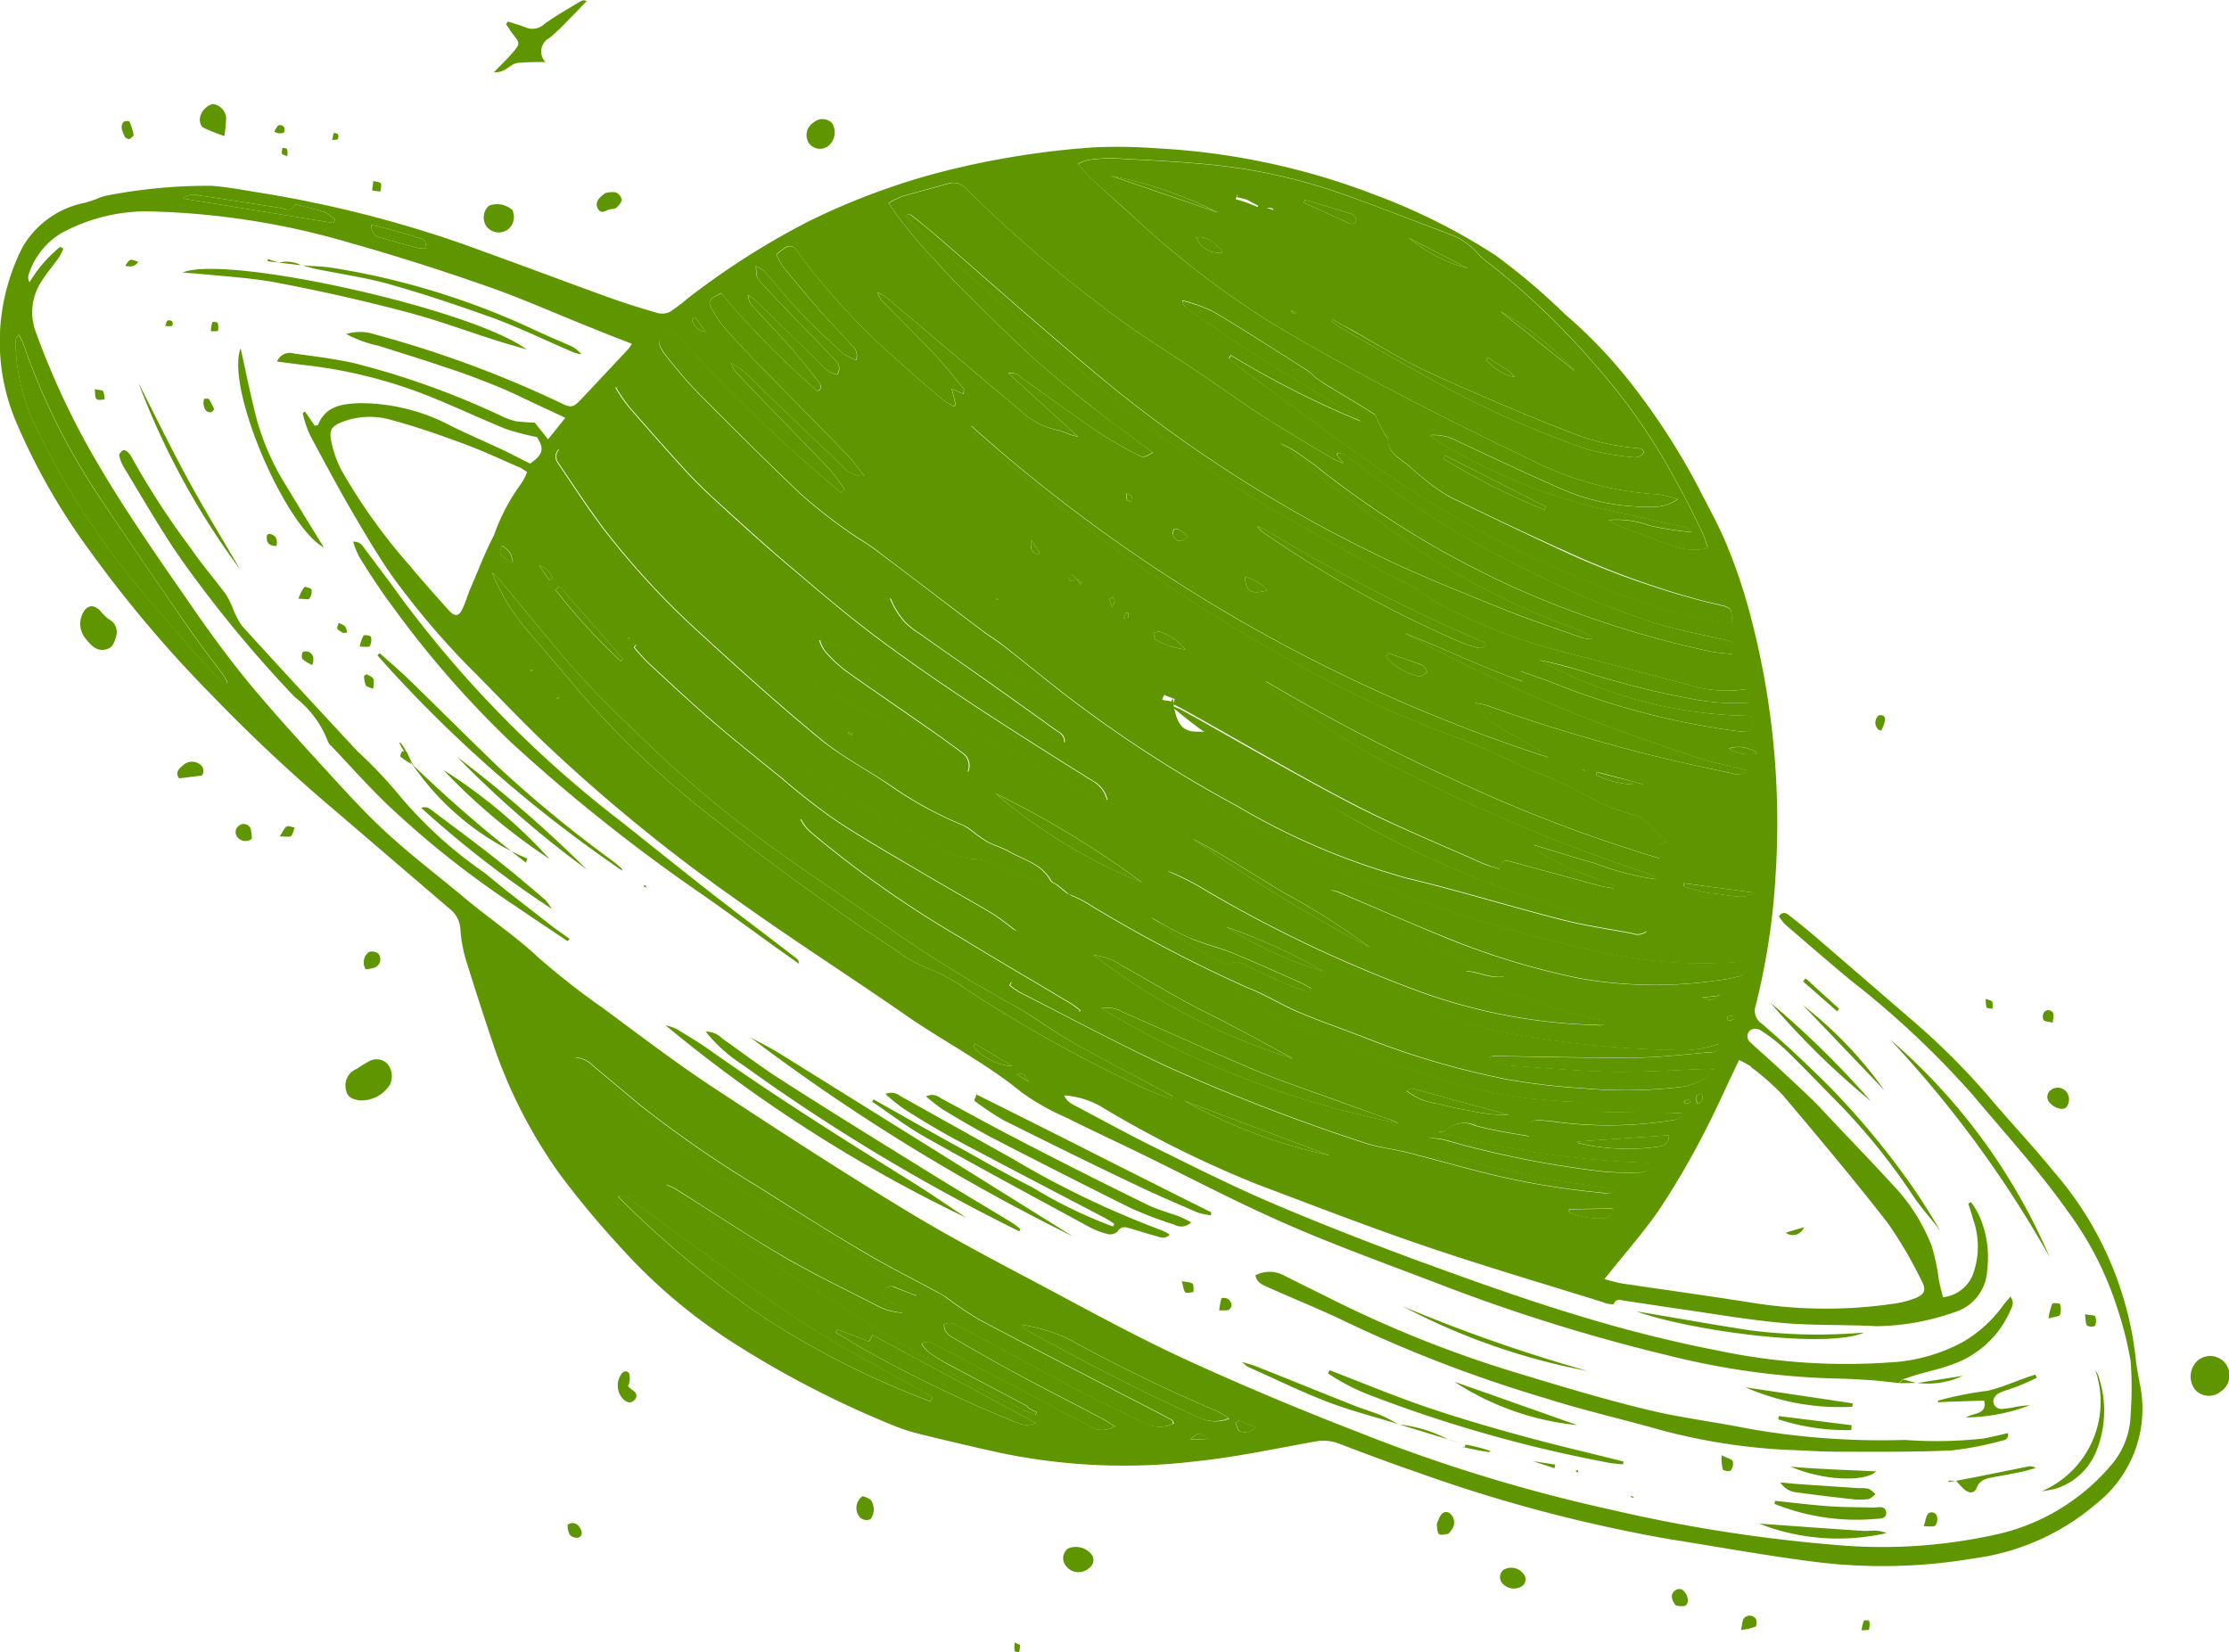<svg xmlns="http://www.w3.org/2000/svg" width="41.407" height="30.696" viewBox="0 0 41.407 30.696"><defs><style>.a{fill:#5f9600;}</style></defs><g transform="translate(-291.163 -34.845)"><path class="a" d="M323.814,48.84a.6.6,0,0,0-.533-.089A.676.676,0,0,0,323.814,48.84Z"/><path class="a" d="M313.789,61.071a30.957,30.957,0,0,1-2.8-1.361,3.2,3.2,0,0,0-.857-.255.4.4,0,0,0,.127.116c1.049.579,2.113,1.131,3.2,1.621a.666.666,0,0,0,.529,0A1.91,1.91,0,0,0,313.789,61.071Z"/><path class="a" d="M319.885,44.26c-.625-.319-1.25-.635-1.875-.953-.014.017-.025.038-.037.056a11.9,11.9,0,0,0,1.885.953Z"/><path class="a" d="M323.061,51.452c.505.076.506.072.688-.022-.462-.063-.881-.119-1.3-.174,0,.017-.007.034-.009.05A2.01,2.01,0,0,0,323.061,51.452Z"/><path class="a" d="M313.28,61.59l.343-.016C313.426,61.448,313.426,61.448,313.28,61.59Z"/><path class="a" d="M300.706,35.5c.111.136.118.159,0,.3s-.227.241-.367.387c.211.017.3-.157.442-.174a5.076,5.076,0,0,1,.515-.014.284.284,0,0,1,.074-.449,3.851,3.851,0,0,0,.364-.347c.112-.11.219-.224.328-.338a.119.119,0,0,0-.108,0c-.228.14-.468.27-.683.431a.324.324,0,0,1-.346.057c-.106-.042-.217-.072-.325-.108-.012.017-.027.033-.038.048C300.608,35.356,300.652,35.431,300.706,35.5Z"/><path class="a" d="M323.114,53.34l-.331.041C322.959,53.446,322.959,53.446,323.114,53.34Z"/><path class="a" d="M322.479,55.351a.575.575,0,0,0,.093-.033.439.439,0,0,0-.024-.054l-.1.035C322.457,55.317,322.471,55.352,322.479,55.351Z"/><path class="a" d="M323.262,53.809a.322.322,0,0,0,.1-.028c.01-.008,0-.045,0-.068-.035,0-.07.008-.106.016C323.254,53.73,323.261,53.771,323.262,53.809Z"/><path class="a" d="M312.271,38.918a16.553,16.553,0,0,0,2.577,1.965c1.547.92,3.15,1.738,4.775,2.515a5.95,5.95,0,0,0,2.331.631,2.112,2.112,0,0,1,.376.091.776.776,0,0,1-.5.141A3.969,3.969,0,0,1,320.1,43.9c-.634-.278-1.26-.578-1.888-.869a.883.883,0,0,0-.479-.1,1.83,1.83,0,0,0,.2.152,10.759,10.759,0,0,0,2.771,1.168c.527.117,1.056.233,1.583.353.1.023.222.024.3.13a6.527,6.527,0,0,1-.768-.119,1.811,1.811,0,0,0-.773-.107.954.954,0,0,0,.243.131c.323.123.645.248.973.356a1.137,1.137,0,0,0,.623.037,1.99,1.99,0,0,0-.087-.267c-.154-.312-.3-.626-.473-.927a11.226,11.226,0,0,0-1.54-2.223,13.71,13.71,0,0,0-2.013-1.915.837.837,0,0,1-.149-.136,1.27,1.27,0,0,0-.538-.368c-.649-.244-1.294-.5-1.943-.73a10.4,10.4,0,0,0-2.444-.555c-.614-.063-1.23-.089-1.846-.123a3.083,3.083,0,0,0-.479.031.722.722,0,0,0-.186.078c.1.107.172.2.254.278C311.718,38.423,312,38.669,312.271,38.918Zm8.155,2.828-1.4-1.124A5.778,5.778,0,0,1,320.426,41.746Zm-1.129.105a.932.932,0,0,1-.524-.321.424.424,0,0,0,.03-.044c.132.086.263.169.394.255A.939.939,0,0,1,319.3,41.851Zm-1.77-.178c.522.255,1.059.48,1.593.711.389.166.778.325,1.174.474a4.11,4.11,0,0,0,1.272.311.313.313,0,0,1,.1.023c.014,0,.021.026.036.049-.051.115-.166.106-.255.093a4.621,4.621,0,0,1-.816-.149,17.842,17.842,0,0,1-3.081-1.406c-.495-.272-.982-.559-1.473-.841-.062-.035-.121-.08-.179-.12l.023-.036c.121.068.245.136.369.2C316.7,41.217,317.1,41.464,317.527,41.673Zm.91-1.84a2.852,2.852,0,0,1-1.111-.574C317.7,39.451,318.065,39.643,318.437,39.833Zm-3.2.816-.018.031-.072-.045c.006-.009.01-.019.016-.027C315.189,40.623,315.214,40.636,315.238,40.649Zm1.045-1.824a.134.134,0,0,1,.071.107c-.006.083-.078.084-.134.057-.279-.123-.555-.251-.835-.377.008-.018.013-.037.02-.056C315.7,38.646,315.991,38.731,316.283,38.825Zm-2.9.432c.166-.029.3.045.495.276A.446.446,0,0,1,313.385,39.257Zm1.145-.566.006,0c.086.036.2,0,.289.021-.006.018,0,.015-.009.034-.086-.037-.183-.048-.267-.085l-.019.027-.009,0a2.685,2.685,0,0,0-.4-.142c.009-.023.024-.063.031-.085.13.056.25.143.379.2C314.537,38.66,314.525,38.69,314.53,38.691Zm-.753.1q-.986-.34-1.973-.679A7.474,7.474,0,0,1,313.777,38.788Z"/><path class="a" d="M320.7,52.481a24.451,24.451,0,0,1-5.272-1.785,23.608,23.608,0,0,1-3-1.742c-.5-.346-.987-.713-1.484-1.062a3.117,3.117,0,0,0-.4-.21c-.31-.156-.633-.284-.925-.467-.572-.361-1.125-.749-1.686-1.126-.075-.049-.151-.092-.226-.137a1.535,1.535,0,0,0,.263.436,1.387,1.387,0,0,0,.276.221c.378.269.759.534,1.14.8.461.328.924.654,1.381.987.071.052.186.089.178.24-.124-.049-.232-.091-.339-.136a1.879,1.879,0,0,1-.179-.091,21.415,21.415,0,0,1-2.934-1.947c-.924-.727-1.836-1.465-2.694-2.271a27.175,27.175,0,0,1-1.991-2.054c-.043-.049-.078-.134-.2-.094a3.2,3.2,0,0,0,.236.346c.331.382.666.763,1.007,1.137.182.2.372.392.572.574.449.41.9.822,1.36,1.214.587.5,1.171,1,1.789,1.456,1.251.923,2.569,1.749,3.885,2.574a.549.549,0,0,1,.283.362,1.947,1.947,0,0,1-.305-.1c-.533-.275-1.068-.548-1.591-.838a23.215,23.215,0,0,1-2.625-1.683,3.084,3.084,0,0,0-.822-.354.551.551,0,0,0,.11.222,2.518,2.518,0,0,0,.368.348c.543.387,1.1.762,1.643,1.145.179.125.355.256.532.385a.286.286,0,0,1,.1.352l-1.094-.67a4.016,4.016,0,0,0-.649-.394,4.26,4.26,0,0,1-.905-.495c-.478-.321-.937-.668-1.393-1.02-.493-.381-.974-.78-1.456-1.178-.163-.135-.309-.286-.458-.436-.17-.166-.335-.335-.5-.507a8.068,8.068,0,0,1-.971-1.132.982.982,0,0,0-.17-.163c-.109.136-.038.225.017.305.27.4.532.8.822,1.186a14.953,14.953,0,0,0,1.789,1.933c.736.673,1.475,1.343,2.246,1.975.4.329.877.572,1.308.867a6.891,6.891,0,0,0,1.335.724,1.006,1.006,0,0,1,.165.11,2.806,2.806,0,0,0,.286.2c.126.066.27.1.393.175.272.156.6.227.773.536.022.04.083.058.123.088.073.058.144.117.215.175-.486-.195-.971-.392-1.458-.586a.648.648,0,0,0-.24-.068,1.475,1.475,0,0,1-.717-.22c-.387-.209-.766-.432-1.153-.639a20.781,20.781,0,0,1-4.3-3.031.925.925,0,0,0-.172-.1.567.567,0,0,1-.035.051,3.567,3.567,0,0,0,.268.295c.39.362.78.727,1.181,1.073.422.365.86.712,1.293,1.063a12.213,12.213,0,0,0,1,.781c.536.354,1.094.671,1.648,1,.412.246.835.478,1.248.725.163.1.309.223.462.336a30.479,30.479,0,0,1-4.008-2.087.77.77,0,0,0,.194.253,19.823,19.823,0,0,0,2.773,1.951c.683.42,1.378.822,2.065,1.235a1.483,1.483,0,0,1,.163.123l-.019.024c-.418-.184-.838-.367-1.256-.552-.012.019-.023.04-.034.061a1.717,1.717,0,0,0,.192.132c.926.473,1.841.966,2.783,1.4a36.866,36.866,0,0,0,3.594,1.386c.26.091.541.118.811.185.424.107.848.226,1.273.337A14.684,14.684,0,0,0,320.9,57c.078.009.165.044.255-.049a1.185,1.185,0,0,0-.158-.047,20.159,20.159,0,0,1-3.128-.641.514.514,0,0,1-.163-.064.148.148,0,0,1-.062-.12.144.144,0,0,1,.1-.089.988.988,0,0,1,.274.033,18.268,18.268,0,0,0,2.978.59,5.824,5.824,0,0,0,.634.011c.092,0,.188-.017.183-.178a17.639,17.639,0,0,1-3.925-.565c.075-.021.124-.021.15-.047a.492.492,0,0,1,.542-.079c.131.036.262.067.4.092.2.04.393.07.6.106-.024-.282,0-.312.266-.292.077.007.154.011.227.024a7.5,7.5,0,0,0,2.2-.036.523.523,0,0,0,.159-.072c-.005-.018-.009-.035-.015-.053-.072,0-.145,0-.218-.006-.372-.006-.744-.005-1.117-.016a.659.659,0,0,1-.339-.068.861.861,0,0,0-.506-.129c-.209-.015-.42-.036-.631-.053a8.983,8.983,0,0,1-1.97-.466c-.65-.209-1.284-.475-1.918-.732a14.424,14.424,0,0,1-2.4-1.2c-.356-.227-.722-.441-1.087-.651-.321-.188-.65-.359-.97-.546a1.572,1.572,0,0,1-.23-.2c.09.043.185.081.273.129a26.407,26.407,0,0,0,3.045,1.608c.331.127.632.321.958.458.43.182.869.329,1.3.5a15.224,15.224,0,0,0,2.554.743,12.9,12.9,0,0,0,1.434.168,8.829,8.829,0,0,0,1.773-.023,1.009,1.009,0,0,0,.653-.33c-.07,0-.1-.009-.136-.008-.589.019-1.18.062-1.771.052-.625-.011-1.25-.07-1.871-.113a.788.788,0,0,1-.419-.151.322.322,0,0,1,.078-.028c.869.012,1.739.037,2.61.03.471,0,.942-.058,1.413-.1a.245.245,0,0,0,.247-.153.249.249,0,0,0-.082,0,2.044,2.044,0,0,1-.8.112,18.5,18.5,0,0,1-3.52-.4,10.28,10.28,0,0,1-1.1-.386.156.156,0,0,1-.082-.055c-.094-.167-.268-.2-.423-.257a22.871,22.871,0,0,1-3.8-1.9c-.172-.106-.339-.219-.508-.329a4.682,4.682,0,0,1,.724.367,24.518,24.518,0,0,0,3.819,1.82,10.366,10.366,0,0,0,3.415.674c.067,0,.148.034.216-.074-.146-.027-.267-.05-.39-.071a14.281,14.281,0,0,1-1.939-.659.766.766,0,0,1-.31-.2c.27.018.48.154.723.1a18.5,18.5,0,0,1-3.229-1.6.548.548,0,0,1,.183.051c.629.268,1.256.544,1.887.8a13.966,13.966,0,0,0,2.566.789,8.126,8.126,0,0,0,2.726.01c.067-.008.132-.029.2-.042.144-.028.189-.118.164-.268a1.114,1.114,0,0,0-.131-.01A8.674,8.674,0,0,1,320.7,52.481Zm-13.782-4.012a.127.127,0,0,1,.013-.029c.024.01.049.021.072.033a.129.129,0,0,1-.013.03Zm10.44,6.6a.083.083,0,0,1,.049,0l1.787.489a2.668,2.668,0,0,1-.681-.071,5.258,5.258,0,0,1-.618-.133,1.2,1.2,0,0,1-.6-.237A.432.432,0,0,1,317.358,55.072Zm-.373.573c.043.015.085.038.161.072a17.392,17.392,0,0,1-5.528-2.136.541.541,0,0,1,.389.062c.82.358,1.634.731,2.457,1.079.489.206,1,.377,1.5.557C316.3,55.4,316.644,55.523,316.985,55.645Zm-4.99-2.866c.384.213.759.441,1.143.651.317.174.646.329.965.5.364.19.722.389,1.081.586a12.036,12.036,0,0,1-3.706-1.923A1.086,1.086,0,0,1,311.995,52.779Zm3.766.118a7.23,7.23,0,0,1-1.819-.83A10.446,10.446,0,0,1,315.761,52.9Zm-2.487-.622c.246.107.513.164.763.267.428.174.852.367,1.276.554.073.033.141.075.211.114l-.039.076c-.146-.056-.3-.1-.441-.166-.217-.094-.431-.2-.646-.3-.127-.058-.245-.153-.4-.063-.028.016-.083-.006-.121-.02a8.622,8.622,0,0,1-1.337-.85C312.784,52.021,313.021,52.166,313.274,52.275Zm-3.611-2.683a17.113,17.113,0,0,1,2.715,1.65A9.913,9.913,0,0,1,309.663,49.592Zm6.963,2.864a29.4,29.4,0,0,1-3.306-2.026c.576.3,1.123.658,1.682.994A13.586,13.586,0,0,1,316.626,52.456Z"/><path class="a" d="M295.319,47.4c-.216-.293-.44-.579-.646-.877-.57-.828-1.138-1.658-1.7-2.495a12.375,12.375,0,0,1-1.384-2.812,1.492,1.492,0,0,0-.078-.149c-.037.047-.053.058-.054.074a.866.866,0,0,0-.005.126,3.73,3.73,0,0,0,.325,1.4,14.058,14.058,0,0,0,1.6,2.64c.3.4.642.785.972,1.172.267.314.544.621.821.929a1.544,1.544,0,0,0,.179.154l.036-.036A1.223,1.223,0,0,0,295.319,47.4Z"/><path class="a" d="M304.412,40.627a2.16,2.16,0,0,0,.248.351c.213.239.434.472.658.7.525.537,1.055,1.07,1.579,1.611.114.117.206.255.322.4a.482.482,0,0,1-.417-.2c-.554-.52-1.1-1.048-1.648-1.574a1.4,1.4,0,0,0-.412-.325,1,1,0,0,0,.078.149c.12.131.241.26.365.388.463.48.932.956,1.391,1.438a3.851,3.851,0,0,1,.279.373c-.023.02-.043.041-.066.06a29.264,29.264,0,0,1-3.118-3.021c-.306.161-.327.225-.13.475a8.227,8.227,0,0,0,.576.672c.631.636,1.265,1.268,1.914,1.886a9.478,9.478,0,0,0,.853.676c.168.126.356.226.524.352.661.5,1.317,1,1.978,1.5.14.107.3.2.432.308.434.338.854.69,1.291,1.02a23.9,23.9,0,0,0,3.028,1.944,12.931,12.931,0,0,0,3.161,1.343c.963.232,1.907.523,2.865.769.433.111.879.176,1.32.257a.264.264,0,0,0,.272-.041c-.2-.056-.37-.109-.541-.15a19,19,0,0,1-4.785-1.857c-.921-.5-1.807-1.1-2.7-1.639-.284-.17-.694.212-.778-.677l-.005,0-.024.065c-.055-.026-.116-.013-.172-.037.007-.013.033-.077.04-.089a1.4,1.4,0,0,0,.3.1l-.105-.028-.028.1c0,.006.108.052.162.084,1.073.593,2.122,1.221,3.209,1.784.772.4,1.578.726,2.371,1.083a3.415,3.415,0,0,0,.325.11c.028-.19.134-.158.251-.125q.807.222,1.613.439c.081.022.168.032.249.048.006-.021.009-.04.014-.06-.131-.049-.263-.1-.4-.149s-.273-.092-.4-.149-.254-.134-.382-.2c-.267-.137-.268-.135-.315-.251.386.117.755.235,1.129.34a5.439,5.439,0,0,0,1.148.3c-.026-.04-.031-.06-.043-.064-.071-.028-.143-.056-.213-.078a31.5,31.5,0,0,1-4.37-1.831,14.435,14.435,0,0,1-2.232-1.35,1.328,1.328,0,0,1-.4-.36,37.659,37.659,0,0,0,3.545,1.853,27.465,27.465,0,0,0,3.781,1.442c0-.116-.008-.185-.011-.248.063-.028.109-.051.156-.073a1.636,1.636,0,0,1-.289-.266.626.626,0,0,0-.351-.224,4.082,4.082,0,0,1-.8-.319,8.144,8.144,0,0,0-1.028-.484c-.065-.027-.125-.053-.187-.081-.409-.181-.809-.387-1.23-.54a20.537,20.537,0,0,1-3.365-1.584,31.856,31.856,0,0,1-3.958-2.649c-.56-.447-1.1-.922-1.646-1.388a1.043,1.043,0,0,1-.114-.142l.033-.038a29.794,29.794,0,0,0,10.72,6.159.13.13,0,0,0-.057-.076c-.278-.16-.562-.312-.838-.475a1.187,1.187,0,0,1-.463-.459,1.776,1.776,0,0,1,.2.039,32.52,32.52,0,0,0,3.155.952c.466.117.938.213,1.408.314a.294.294,0,0,0,.3-.049c-.129-.034-.223-.059-.315-.081-.189-.048-.381-.079-.565-.142-.825-.278-1.647-.556-2.453-.887a29.36,29.36,0,0,1-2.777-1.3q-.135-.072-.276-.144c.739.283,1.445.635,2.212.9-.017-.078-.024-.116-.04-.19.194.069.369.128.539.191a14.182,14.182,0,0,0,3.52.925.3.3,0,0,0,.226-.048c.036-.044,0-.148,0-.239a8.37,8.37,0,0,1-3.941-1.038c.265.052.524.122.781.2a15.984,15.984,0,0,0,2.163.541,4.073,4.073,0,0,0,.95.049c-.01-.088-.017-.157-.029-.253a2.377,2.377,0,0,1-1.094-.078c-.808-.215-1.619-.425-2.427-.639a9.522,9.522,0,0,1-1.692-.611,4.583,4.583,0,0,1-.756-.409,2.8,2.8,0,0,0-.425-.256c-.122-.06-.244-.117-.362-.183-.817-.459-1.643-.906-2.446-1.386-.549-.331-1.077-.7-1.6-1.072-.389-.282-.756-.6-1.129-.9-.417-.343-.839-.683-1.248-1.037-.633-.545-1.259-1.1-1.883-1.657-.2-.181-.386-.382-.581-.573.05-.023.079-.025.1-.01.153.121.3.242.451.368,1.075.928,2.133,1.875,3.227,2.779a25.334,25.334,0,0,0,4.951,3.157c.762.378,1.559.69,2.349,1.012.493.2,1,.367,1.5.546a.671.671,0,0,0,.175.021c0-.016.006-.035.008-.052-.137-.059-.274-.123-.415-.178a13.045,13.045,0,0,1-3.064-1.606c-.561-.407-1.114-.822-1.658-1.25-.225-.175-.439-.364-.657-.546a2.059,2.059,0,0,1,.413.239c.083.058.165.116.246.178a17.553,17.553,0,0,0,3.757,2.29,18.381,18.381,0,0,0,3.539,1.149c.146.033.3.038.44.056.064-.206.058-.217-.115-.259-.427-.1-.861-.176-1.28-.305a16.237,16.237,0,0,1-2.411-.994,17.218,17.218,0,0,1-2.77-1.679c-.2-.153-.4-.309-.608-.457a.428.428,0,0,0-.142-.043A.3.3,0,0,0,316,43.3c.03.04.063.079.12.151a1.782,1.782,0,0,1-.2-.086c-.435-.261-.873-.514-1.3-.789s-.823-.562-1.236-.842c-.512-.345-1.039-.665-1.533-1.036a24.936,24.936,0,0,1-2.734-2.34.315.315,0,0,0-.339-.1c-.284.082-.568.153-.853.237a1.706,1.706,0,0,0-.253.125,7.646,7.646,0,0,0,.859,1.054c.3.347.627.662.952.983s.639.626.974.924.7.59,1.054.872.705.529,1.071.8c-.173.1-.176.1-.3.035a7.927,7.927,0,0,1-.722-.418c-.462-.313-.911-.647-1.367-.966-.075-.052-.138-.154-.294-.121l1.29,1.172c-.152-.016-.268-.1-.393-.121a1.4,1.4,0,0,1-.682-.367c-.841-.7-1.678-1.416-2.518-2.124a.709.709,0,0,0-.128-.064.664.664,0,0,0,.069.144c.33.338.668.668.994,1.012.189.2.359.421.536.637.009.012,0,.042,0,.094-.072-.03-.131-.057-.221-.093.035.138.055.212.072.288-.013.013-.024.025-.037.036a1.6,1.6,0,0,1-.219-.14c-.246-.207-.49-.415-.728-.63a13.278,13.278,0,0,1-1.766-1.852c-.07-.092-.142-.188-.211-.286a.14.14,0,0,0-.2-.043,1.516,1.516,0,0,0-.167.129,1.512,1.512,0,0,0,.113.215c.22.268.441.535.669.8.2.228.412.445.616.672a.239.239,0,0,1,.081.273,1.047,1.047,0,0,1-.246-.124c-.255-.233-.511-.466-.751-.717s-.477-.545-.719-.818a.6.6,0,0,0-.145-.083c.015.206.009.213.113.325.175.193.36.38.54.57.265.272.532.544.793.818.077.079.145.169.062.3a.473.473,0,0,1-.291-.185c-.412-.4-.82-.8-1.232-1.2a.932.932,0,0,0-.131-.092.322.322,0,0,0,.088.208c.221.243.451.482.669.728.172.2.338.4.5.607.045.059.127.121.077.219-.022.006-.043.021-.049.016a15.724,15.724,0,0,1-1.783-1.812C304.313,40.413,304.3,40.436,304.412,40.627Zm8.287,5.952a1,1,0,0,1,.482.332,1.475,1.475,0,0,1-.544-.178c-.028-.013-.032-.081-.047-.124C312.627,46.6,312.67,46.568,312.7,46.579Zm-.575-.349a.47.47,0,0,1,0,.084c0,.009-.039.008-.085.016a.906.906,0,0,1,.041-.094C312.086,46.229,312.108,46.232,312.124,46.23Zm-.286-.279c.046.051.045.051-.015.17-.018-.05-.036-.1-.056-.152C311.809,45.958,311.831,45.945,311.838,45.951Zm-.655-.333-.015-.012-.005-.011,0,0,.106.072c-.012.013-.025.021-.036.034-.024-.037-.049-.074-.075-.11l-.005,0h0c-.043.032-.089.088-.132.006-.012-.026.026-.053.036-.089a.982.982,0,0,1,.123.115Zm-1.487.358a.1.1,0,0,0,.013.017.2.2,0,0,1-.031-.008l-.013-.015Zm.782-.861c-.016.011-.031.023-.045.034-.12-.074-.12-.074-.122-.275C310.388,44.984,310.433,45.051,310.478,45.115Zm7.106,2.088c.043.016.066.084.1.127-.055.029-.116.092-.161.082a1.212,1.212,0,0,1-.61-.357l.036-.077C317.16,47.052,317.375,47.121,317.584,47.2Zm-3.3-1.639a.721.721,0,0,1,.419.253C314.395,45.887,314.316,45.844,314.287,45.564Zm.407-.864a32.627,32.627,0,0,0,4.043,2.082c.011,0,.013.029.028.064-.043.014-.089.048-.126.038a2.191,2.191,0,0,1-.382-.126,21.242,21.242,0,0,1-3.659-2.044.69.69,0,0,1-.076-.093A1.78,1.78,0,0,1,314.694,44.7Zm-1.618-.014a.965.965,0,0,1,.158.129c-.114.092-.2.119-.268,0a.178.178,0,0,1,0-.132C312.974,44.673,313.048,44.67,313.076,44.686Zm-.889-.62a.213.213,0,0,1-.01.1c-.027-.013-.065-.019-.081-.041s-.006-.056-.012-.116C312.137,44.037,312.182,44.045,312.187,44.066Z"/><path class="a" d="M297.359,38.988c.009-.022.016-.044.026-.064a.88.88,0,0,0-.2-.139c-.167-.057-.341-.1-.513-.137a.046.046,0,0,0-.043.015c-.074.13-.176.058-.27.043-.5-.078-1-.158-1.5-.23a.315.315,0,0,0-.3.057Z"/><path class="a" d="M308.26,60.672c-.719-.408-1.454-.791-2.151-1.237-.736-.475-1.436-1.01-2.15-1.52-.344-.245-.681-.5-1.024-.745a.331.331,0,0,0-.292-.1A18.1,18.1,0,0,0,305.4,59.35a15.987,15.987,0,0,0,3.043,1.527l.044-.071Z"/><path class="a" d="M312.93,61.23c-.074-.041-.149-.08-.224-.121-1.117-.578-2.238-1.154-3.351-1.742a6.788,6.788,0,0,1-.629-.424c-.056-.038-.113-.072-.171-.1-.446-.24-.9-.469-1.335-.727-.642-.378-1.271-.773-1.9-1.175a21.508,21.508,0,0,1-2.293-1.581c-.284-.239-.57-.478-.855-.716a.493.493,0,0,0-.331-.151.975.975,0,0,0,.112.14c.4.347.806.7,1.216,1.036.272.227.549.45.835.659a18.057,18.057,0,0,0,2.225,1.363c.66.348,1.29.742,1.912,1.151.014.009.021.031.05.077-.158-.06-.283-.105-.407-.156a.146.146,0,0,0-.209.078c-.044.094.031.136.1.18s.19.067.247.214a1.155,1.155,0,0,1-.5-.146c-.579-.3-1.167-.579-1.728-.909-.678-.4-1.331-.836-2-1.253a1.161,1.161,0,0,0-.158-.069.424.424,0,0,0,.149.188c.566.4,1.124.813,1.7,1.192.677.444,1.38.853,2.061,1.29a23.343,23.343,0,0,0,2.705,1.5c.078.039-.011-.007.245.1a.267.267,0,0,0,.02-.046c-.251-.118-.123-.086-.188-.121-.493-.262-.989-.519-1.48-.783a3.311,3.311,0,0,1-.343-.218.705.705,0,0,1-.124-.149c.13-.079.207-.009.283.031q1.011.532,2.018,1.067l.83.438a.436.436,0,0,0,.456,0,2.619,2.619,0,0,0-.228-.144c-.507-.267-1.02-.526-1.527-.8-.4-.216-.8-.442-1.193-.672-.1-.061-.231-.116-.222-.282.155-.066.267.029.38.089.73.392,1.455.792,2.187,1.179.373.2.758.376,1.139.558a.6.6,0,0,0,.549.022C312.945,61.258,312.941,61.236,312.93,61.23Z"/><path class="a" d="M307.307,59.77c-.192-.076-.384-.151-.579-.226-.012.019-.026.036-.038.056l.4.24a23.692,23.692,0,0,0,2.962,1.433.4.4,0,0,0,.356.007l-3.035-1.632C307.358,59.678,307.338,59.712,307.307,59.77Z"/><path class="a" d="M322.7,55.35c.1-.042.1-.1.084-.191C322.648,55.186,322.647,55.248,322.7,55.35Z"/><path class="a" d="M320.813,49.244a1.756,1.756,0,0,0,.88.173c-.288-.076-.867-.227-.867-.224S320.817,49.228,320.813,49.244Z"/><path class="a" d="M320.563,49.171a.114.114,0,0,0,.037,0v-.018h-.042C320.561,49.159,320.561,49.171,320.563,49.171Z"/><path class="a" d="M298.236,39.263c.235.063.468.132.705.192a.659.659,0,0,0,.143.006c-.023-.153-.021-.158-.123-.191-.177-.058-.353-.108-.531-.157-.118-.033-.239-.059-.367-.091A.217.217,0,0,0,298.236,39.263Z"/><path class="a" d="M304.078,40.741c-.018.013-.04.024-.061.038a.285.285,0,0,0,.255.231C304.208,40.92,304.144,40.831,304.078,40.741Z"/><path class="a" d="M318.1,44.082a3.331,3.331,0,0,1-.514-.364c-.106-.079-.2-.18-.307-.26-.156-.116-.33-.214-.33-.445,0-.036-.046-.07-.065-.107-.043-.079-.083-.162-.126-.241-.021-.046-.036-.1-.07-.126-.287-.182-.576-.353-.864-.526-.076-.046-.147-.1-.22-.149a1.574,1.574,0,0,0-.151-.131c-.584-.371-1.164-.747-1.759-1.1a3.053,3.053,0,0,0-.567-.2.293.293,0,0,0,.121.177c.454.31.906.622,1.369.916.522.33,1.053.637,1.579.959a2.557,2.557,0,0,1,.244.188,17.4,17.4,0,0,1-2.409-1.223c-.012.018-.023.036-.038.056a1.67,1.67,0,0,0,.126.113c.223.167.447.333.672.5.733.531,1.455,1.073,2.2,1.581a19.422,19.422,0,0,0,3.712,1.966,11.623,11.623,0,0,0,2.266.72c.12.021.243.027.368.039,0-.254-.01-.279-.187-.328-.122-.031-.247-.054-.369-.087a15.813,15.813,0,0,1-2.525-.9C319.526,44.771,318.81,44.43,318.1,44.082Z"/><path class="a" d="M310.044,54.8c.09.054.155.1.222.136C310.185,54.789,310.185,54.789,310.044,54.8Z"/><path class="a" d="M301.178,45.352c.063.09.127.182.191.272l.058-.041A.353.353,0,0,0,301.178,45.352Z"/><path class="a" d="M301.029,47.282l0,.024a.112.112,0,0,0,.022.005.142.142,0,0,0,.014-.02Z"/><path class="a" d="M312.758,55.108c-.558-.3-1.122-.589-1.672-.9-.383-.217-.734-.486-1.119-.7a24.592,24.592,0,0,1-2.178-1.344c-.764-.529-1.537-1.043-2.293-1.586a21.315,21.315,0,0,1-2.31-1.932c-.428-.411-.86-.817-1.253-1.257-.525-.585-1.009-1.2-1.514-1.805a.843.843,0,0,0-.114-.1,3.907,3.907,0,0,0,.594,1c.326.388.662.769.985,1.159a17.18,17.18,0,0,0,2.633,2.481q1.58,1.25,3.264,2.357a2.676,2.676,0,0,0,.588.343,3.211,3.211,0,0,1,.734.393,26.034,26.034,0,0,0,3.342,1.86c.156.069.319.127.477.193l.026-.057C312.883,55.177,312.822,55.142,312.758,55.108Z"/><path class="a" d="M309.242,54.285a1.064,1.064,0,0,0,.735.369c-.253-.151-.479-.284-.7-.421A.335.335,0,0,1,309.242,54.285Z"/><path class="a" d="M300.685,45.3a.345.345,0,0,0-.2-.312C300.426,45.149,300.426,45.149,300.685,45.3Z"/><path class="a" d="M301.5,47.815a.153.153,0,0,1,.013.017l.03-.018-.011-.016C301.521,47.8,301.512,47.81,301.5,47.815Z"/><path class="a" d="M320.47,56.052l.011.027a4,4,0,0,0,1.506.065.19.19,0,0,0,.179-.21Z"/><path class="a" d="M301.484,45.8a10.644,10.644,0,0,0,1.212,1.326c.015-.014.03-.025.043-.039-.393-.451-.789-.9-1.183-1.354C301.532,45.76,301.507,45.781,301.484,45.8Z"/><path class="a" d="M321.123,57.3l-.807.013v.056a1.371,1.371,0,0,0,.7.106c.052-.023.088-.079.131-.12Z"/><path class="a" d="M302.861,46.7c0-.005-.012,0-.021-.007s0,.023,0,.034a.181.181,0,0,0,.022-.006Z"/><path class="a" d="M315.866,56.311l-2.713-1.02A9.755,9.755,0,0,0,315.866,56.311Z"/><path class="a" d="M314.18,61.234l-.062.046c.025.053.035.134.074.151a.253.253,0,0,0,.3-.073Z"/><path class="a" d="M330.914,60.555c-.031-.166-.064-.333-.08-.5a6.354,6.354,0,0,0-1.525-3.45c-.388-.479-.814-.925-1.213-1.4a13.1,13.1,0,0,0-1.379-1.378q-.912-.788-1.822-1.573c-.16-.139-.327-.271-.492-.4-.051-.042-.114-.085-.194.01a.8.8,0,0,0,.109.149c.409.353.818.707,1.234,1.052a16.926,16.926,0,0,1,2.252,2.114c.6.719,1.234,1.407,1.775,2.176a6.11,6.11,0,0,1,.9,1.746,6.645,6.645,0,0,1,.264,1.032,6.744,6.744,0,0,1,0,.985,1.494,1.494,0,0,1-.385.972,3.9,3.9,0,0,1-2.018,1.241,9.73,9.73,0,0,1-3.075.216,28.672,28.672,0,0,1-4.179-.656,30.21,30.21,0,0,1-4.7-1.443c-1.088-.42-2.165-.873-3.223-1.358-.875-.405-1.721-.867-2.57-1.321-.874-.464-1.753-.921-2.6-1.436-1.212-.735-2.4-1.508-3.589-2.29-.7-.462-1.363-.97-2.037-1.467a14.05,14.05,0,0,1-1.214-.952c-.423-.394-.9-.714-1.34-1.081-.467-.392-.952-.76-1.4-1.165-.365-.327-.7-.688-1.03-1.048-.514-.561-1.029-1.122-1.516-1.7-.383-.46-.742-.944-1.083-1.435-.621-.9-1.248-1.786-1.8-2.729a14.517,14.517,0,0,1-1.154-2.449,1.035,1.035,0,0,1,.092-.925c.1-.165.229-.313.341-.471a1.294,1.294,0,0,0,.077-.154l-.058-.037a2.449,2.449,0,0,0-.57.659.181.181,0,0,1-.021-.129,1.392,1.392,0,0,1,.61-.783,3.335,3.335,0,0,1,1.555-.406,14.308,14.308,0,0,1,3.8.583c.862.243,1.717.516,2.562.812.662.232,1.3.519,1.955.778.239.1.479.191.727.287a.725.725,0,0,1-.053.084c-.3.321-.6.643-.9.96-.136.143-.18.151-.379.051a20.358,20.358,0,0,0-3.422-1.263.893.893,0,0,0-.552-.013,2.305,2.305,0,0,0,.6.219c.2.061.4.127.605.191s.385.123.578.188.386.127.575.2.379.145.566.225.383.177.575.267.359.167.572.267c-.12.15-.211.264-.322.4-.1-.129-.183-.23-.247-.312a3.232,3.232,0,0,1-.343-.023,1.236,1.236,0,0,1-.264-.093,15.151,15.151,0,0,0-2.766-.992c-.361-.079-.731-.123-1.1-.175a.254.254,0,0,0-.313.15c.189.024.352.047.517.066a8.956,8.956,0,0,1,2.445.634c.43.178.852.375,1.282.55a4.664,4.664,0,0,0,.583.153c.139.216.12.323-.127.493-.175-.087-.346-.177-.52-.261-.307-.142-.616-.277-.921-.425a3.608,3.608,0,0,0-1.725-.437c-.325.012-.63.05-.771.4,0,.01-.029.011-.062.021l-.182-.265c-.013.009-.029.017-.043.026a1.828,1.828,0,0,0,.2.532c.239.446.479.892.734,1.331.236.4.469.8.739,1.182a14.79,14.79,0,0,0,1.549,1.807c.439.443.871.9,1.322,1.327a31.785,31.785,0,0,0,3.619,2.938c1,.711,2.029,1.37,3.035,2.068.708.492,1.48.884,2.151,1.432a4.35,4.35,0,0,0,.835.473c.438.221.883.425,1.325.641.928.45,1.84.935,2.785,1.346.983.429,2,.79,3,1.176a33.749,33.749,0,0,0,4.067,1.255,14.271,14.271,0,0,0,3.236.433c.168.005.336.015.506.026s.367.036.55.055c.023-.022.045-.046.071-.07.086-.027.175-.058.261-.084.229-.067.461-.115.681-.2a1.832,1.832,0,0,0,1.048-.974c.035-.08.092-.162.01-.278-.045.054-.082.094-.116.136a2.436,2.436,0,0,1-.755.7,3.184,3.184,0,0,1-1.2.374,11.547,11.547,0,0,1-3.329-.2,25.6,25.6,0,0,1-2.607-.651c-1-.3-1.99-.657-2.976-1.017-.9-.332-1.8-.682-2.687-1.059-.707-.3-1.4-.645-2.086-.985-.524-.256-1.037-.534-1.551-.809-.094-.052-.211-.089-.271-.226a1.557,1.557,0,0,1,.735.238,20.226,20.226,0,0,0,2.86,1.417c1.029.387,2.053.785,3.092,1.139,1.1.374,2.207.7,3.312,1.044a.564.564,0,0,0,.122.036c.029.006.087.008.089,0,.042-.109.124-.071.194-.061.326.047.651.1.978.146.651.092,1.3.208,1.957.267.579.052,1.166.029,1.747.061a4.518,4.518,0,0,0,1.438-.255.858.858,0,0,0,.622-.785,1.907,1.907,0,0,0-.15-1.016,1.566,1.566,0,0,0-.149-.248l-.052.024c.028.093.06.185.085.28a1.518,1.518,0,0,1,0,1.042.677.677,0,0,1-.555.42c-.029-.118-.057-.221-.078-.326a3.808,3.808,0,0,0-.129-.618,3.426,3.426,0,0,0-.644-1.055c-.409-.45-.833-.886-1.249-1.328-.111-.118-.219-.238-.334-.348-.229-.223-.465-.44-.7-.657-.149-.137-.3-.267-.45-.408a.144.144,0,0,1,.01-.224.177.177,0,0,1,.177,0,3.176,3.176,0,0,1,.46.354c.358.347.7.707,1.052,1.063a11.921,11.921,0,0,1,1.354,1.7c.147.211.319.4.478.606-.173-.291-.351-.578-.545-.854a14.82,14.82,0,0,0-1.524-1.83c-.4-.4-.815-.787-1.242-1.156a.287.287,0,0,1-.114-.342,12.864,12.864,0,0,0,.364-2.354,15.1,15.1,0,0,0-.506-5.047,10.009,10.009,0,0,0-.406-1.175c-.146-.349-.332-.683-.505-1.021a12.647,12.647,0,0,0-1.262-1.956,8.947,8.947,0,0,0-1.224-1.282,12.344,12.344,0,0,0-1.29-1.095,11.431,11.431,0,0,0-2.26-1.133,13.118,13.118,0,0,0-4.027-.858,9.872,9.872,0,0,0-1.191-.018,15.89,15.89,0,0,0-2.8.45,13,13,0,0,0-2.491.926,14.439,14.439,0,0,0-2.238,1.426,3.652,3.652,0,0,1-.322.245.328.328,0,0,1-.233.033c-.325-.094-.648-.194-.965-.31-.889-.323-1.776-.657-2.665-.976a22.048,22.048,0,0,0-3.856-.966c-.266-.044-.533-.093-.8-.114a9.788,9.788,0,0,0-1.988.188.941.941,0,0,0-.165.06c-.07.023-.14.05-.213.068a1.718,1.718,0,0,0-1.158.831,3.874,3.874,0,0,0-.345,1,3.815,3.815,0,0,0,.219,2.215,11.8,11.8,0,0,0,1.333,2.355,22.888,22.888,0,0,0,2.3,2.733,30.832,30.832,0,0,0,2.331,2.182q1.049.9,2.1,1.8a.514.514,0,0,1,.2.387,2.514,2.514,0,0,0,.105.57c.157.51.322,1.015.491,1.52a9.157,9.157,0,0,0,1.265,2.474,16.9,16.9,0,0,0,1.1,1.321,10.174,10.174,0,0,0,2.055,1.757,18.3,18.3,0,0,0,2.989,1.554,3.559,3.559,0,0,0,.552.18q.727.18,1.456.341a11.214,11.214,0,0,0,3.658.159c.739-.077,1.468-.235,2.2-.365a.806.806,0,0,1,.445.036c.48.183.964.365,1.452.532a28.229,28.229,0,0,0,4.675,1.242c.918.145,1.832.313,2.756.429a10.113,10.113,0,0,0,2.906-.068,4.387,4.387,0,0,0,2.3-1.03A2.242,2.242,0,0,0,330.914,60.555ZM299.5,46.184c-.243-.272-.488-.542-.718-.822A10.649,10.649,0,0,1,297.5,43.57a2.058,2.058,0,0,1-.187-.547c-.039-.2.023-.268.215-.342a1.426,1.426,0,0,1,.9-.035c.463.123.918.284,1.37.451.349.129.684.289,1.026.435.037.019.07.044.13.081a.889.889,0,0,1-.114.222,3.649,3.649,0,0,0-.5.953c-.165.313-.29.647-.431.972-.054.126-.09.256-.147.38C299.69,46.3,299.614,46.31,299.5,46.184Zm.989-1.2a.345.345,0,0,1,.2.312C300.426,45.149,300.426,45.149,300.488,44.984Zm.539,2.322,0-.024.034.009a.142.142,0,0,1-.014.02A.112.112,0,0,1,301.027,47.306Zm.486.526a.153.153,0,0,0-.013-.017c.012,0,.021-.013.032-.017l.011.016Zm7.729,6.453a.335.335,0,0,0,.03-.052c.226.137.452.27.7.421A1.064,1.064,0,0,1,309.242,54.285Zm.8.519c.141-.015.141-.015.222.136C310.2,54.9,310.134,54.858,310.044,54.8Zm2.4.272a26.034,26.034,0,0,1-3.342-1.86,3.211,3.211,0,0,0-.734-.393,2.676,2.676,0,0,1-.588-.343q-1.683-1.108-3.264-2.357a17.18,17.18,0,0,1-2.633-2.481c-.323-.39-.659-.771-.985-1.159a3.907,3.907,0,0,1-.594-1,.843.843,0,0,1,.114.1c.505.6.989,1.22,1.514,1.805.393.44.825.846,1.253,1.257a21.315,21.315,0,0,0,2.31,1.932c.756.543,1.529,1.057,2.293,1.586a24.592,24.592,0,0,0,2.178,1.344c.385.21.736.479,1.119.7.55.314,1.114.6,1.672.9.064.034.125.069.19.1l-.026.057C312.764,55.2,312.6,55.145,312.445,55.076Zm-11.267-9.724a.353.353,0,0,1,.249.231l-.058.041C301.3,45.534,301.241,45.442,301.178,45.352Zm1.561,1.738c-.013.014-.028.025-.043.039a10.644,10.644,0,0,1-1.212-1.326c.023-.022.048-.043.072-.067C301.95,46.188,302.346,46.639,302.739,47.09Zm.1-.4c.009,0,.018,0,.021.007v.021a.181.181,0,0,1-.022.006C302.84,46.715,302.84,46.7,302.84,46.692Zm10.313,8.6,2.713,1.02A9.755,9.755,0,0,1,313.153,55.291Zm7.861,2.18a1.371,1.371,0,0,1-.7-.106v-.056l.807-.013.022.055C321.1,57.392,321.066,57.448,321.014,57.471Zm2.681-2.8a4.7,4.7,0,0,1,.587.518c.664.786,1.327,1.575,1.958,2.387a8,8,0,0,1,.625,1.07c.089.164.053.248-.121.318a1.738,1.738,0,0,1-.388.1,8.621,8.621,0,0,1-2.625-.013c-.806-.128-1.618-.239-2.427-.36-.1-.016-.193-.044-.334-.081.356-.447.7-.836,1-1.264a14.735,14.735,0,0,0,.809-1.37c.244-.462.453-.939.692-1.436A1.379,1.379,0,0,1,323.7,54.668Zm-1.708,1.476a4,4,0,0,1-1.506-.065l-.011-.027,1.7-.118A.19.19,0,0,1,321.987,56.144Zm.711-.794c-.051-.1-.05-.164.084-.191C322.8,55.246,322.8,55.308,322.7,55.35Zm-.15-.086a.439.439,0,0,1,.024.054.575.575,0,0,1-.093.033c-.008,0-.022-.034-.033-.052Zm.815-1.551c0,.023.006.06,0,.068a.322.322,0,0,1-.1.028c0-.038-.008-.079-.005-.08C323.293,53.721,323.328,53.718,323.363,53.713Zm.106-1a1.114,1.114,0,0,1,.131.01c.025.15-.02.24-.164.268-.068.013-.133.034-.2.042a8.126,8.126,0,0,1-2.726-.01,13.966,13.966,0,0,1-2.566-.789c-.631-.26-1.258-.536-1.887-.8a.548.548,0,0,0-.183-.051,18.5,18.5,0,0,0,3.229,1.6c-.243.055-.453-.081-.723-.1a.766.766,0,0,0,.31.2,14.281,14.281,0,0,0,1.939.659c.123.021.244.044.39.071-.068.108-.149.077-.216.074a10.366,10.366,0,0,1-3.415-.674,24.518,24.518,0,0,1-3.819-1.82,4.682,4.682,0,0,0-.724-.367c.169.11.336.223.508.329a22.871,22.871,0,0,0,3.8,1.9c.155.06.329.09.423.257a.156.156,0,0,0,.082.055,10.28,10.28,0,0,0,1.1.386,18.5,18.5,0,0,0,3.52.4,2.044,2.044,0,0,0,.8-.112.249.249,0,0,1,.082,0,.245.245,0,0,1-.247.153c-.471.041-.942.1-1.413.1-.871.007-1.741-.018-2.61-.03a.322.322,0,0,0-.078.028.788.788,0,0,0,.419.151c.621.043,1.246.1,1.871.113.591.01,1.182-.033,1.771-.052.032,0,.066,0,.136.008a1.009,1.009,0,0,1-.653.33,8.829,8.829,0,0,1-1.773.023,12.9,12.9,0,0,1-1.434-.168,15.224,15.224,0,0,1-2.554-.743c-.432-.172-.871-.319-1.3-.5-.326-.137-.627-.331-.958-.458a26.407,26.407,0,0,1-3.045-1.608c-.088-.048-.183-.086-.273-.129a1.572,1.572,0,0,0,.23.2c.32.187.649.358.97.546.365.21.731.424,1.087.651a14.424,14.424,0,0,0,2.4,1.2c.634.257,1.268.523,1.918.732a8.983,8.983,0,0,0,1.97.466c.211.017.422.038.631.053a.861.861,0,0,1,.506.129.659.659,0,0,0,.339.068c.373.011.745.01,1.117.016.073,0,.146,0,.218.006.006.018.01.035.015.053a.523.523,0,0,1-.159.072,7.5,7.5,0,0,1-2.2.036c-.073-.013-.15-.017-.227-.024-.262-.02-.29.01-.266.292-.2-.036-.4-.066-.6-.106-.135-.025-.266-.056-.4-.092a.492.492,0,0,0-.542.079c-.026.026-.075.026-.15.047a17.639,17.639,0,0,0,3.925.565c.005.161-.091.177-.183.178a5.824,5.824,0,0,1-.634-.011,18.268,18.268,0,0,1-2.978-.59.988.988,0,0,0-.274-.033.144.144,0,0,0-.1.089.148.148,0,0,0,.062.12.514.514,0,0,0,.163.064,20.159,20.159,0,0,0,3.128.641,1.185,1.185,0,0,1,.158.047c-.09.093-.177.058-.255.049a14.684,14.684,0,0,1-2.319-.411c-.425-.111-.849-.23-1.273-.337-.27-.067-.551-.094-.811-.185a36.866,36.866,0,0,1-3.594-1.386c-.942-.438-1.857-.931-2.783-1.4a1.717,1.717,0,0,1-.192-.132c.011-.021.022-.042.034-.061.418.185.838.368,1.256.552l.019-.024a1.483,1.483,0,0,0-.163-.123c-.687-.413-1.382-.815-2.065-1.235a19.823,19.823,0,0,1-2.773-1.951.77.77,0,0,1-.194-.253,30.479,30.479,0,0,0,4.008,2.087c-.153-.113-.3-.238-.462-.336-.413-.247-.836-.479-1.248-.725-.554-.327-1.112-.644-1.648-1a12.213,12.213,0,0,1-1-.781c-.433-.351-.871-.7-1.293-1.063-.4-.346-.791-.711-1.181-1.073a3.567,3.567,0,0,1-.268-.295.567.567,0,0,0,.035-.051.925.925,0,0,1,.172.1,20.781,20.781,0,0,0,4.3,3.031c.387.207.766.43,1.153.639a1.475,1.475,0,0,0,.717.22.648.648,0,0,1,.24.068c.487.194.972.391,1.458.586-.071-.058-.142-.117-.215-.175-.04-.03-.1-.048-.123-.088-.169-.309-.5-.38-.773-.536-.123-.071-.267-.109-.393-.175a2.806,2.806,0,0,1-.286-.2,1.006,1.006,0,0,0-.165-.11,6.891,6.891,0,0,1-1.335-.724c-.431-.3-.9-.538-1.308-.867-.771-.632-1.51-1.3-2.246-1.975a14.953,14.953,0,0,1-1.789-1.933c-.29-.382-.552-.787-.822-1.186-.055-.08-.126-.169-.017-.305a.982.982,0,0,1,.17.163,8.068,8.068,0,0,0,.971,1.132c.164.172.329.341.5.507.149.15.295.3.458.436.482.4.963.8,1.456,1.178.456.352.915.7,1.393,1.02a4.26,4.26,0,0,0,.905.495,4.016,4.016,0,0,1,.649.394l1.094.67a.286.286,0,0,0-.1-.352c-.177-.129-.353-.26-.532-.385-.547-.383-1.1-.758-1.643-1.145a2.518,2.518,0,0,1-.368-.348.551.551,0,0,1-.11-.222,3.084,3.084,0,0,1,.822.354,23.215,23.215,0,0,0,2.625,1.683c.523.29,1.058.563,1.591.838a1.947,1.947,0,0,0,.305.1.549.549,0,0,0-.283-.362c-1.316-.825-2.634-1.651-3.885-2.574-.618-.456-1.2-.958-1.789-1.456-.463-.392-.911-.8-1.36-1.214-.2-.182-.39-.373-.572-.574-.341-.374-.676-.755-1.007-1.137a3.2,3.2,0,0,1-.236-.346c.125-.04.16.045.2.094a27.175,27.175,0,0,0,1.991,2.054c.858.806,1.77,1.544,2.694,2.271a21.415,21.415,0,0,0,2.934,1.947,1.879,1.879,0,0,0,.179.091c.107.045.215.087.339.136.008-.151-.107-.188-.178-.24-.457-.333-.92-.659-1.381-.987-.381-.268-.762-.533-1.14-.8a1.387,1.387,0,0,1-.276-.221,1.535,1.535,0,0,1-.263-.436c.075.045.151.088.226.137.561.377,1.114.765,1.686,1.126.292.183.615.311.925.467a3.117,3.117,0,0,1,.4.21c.5.349.984.716,1.484,1.062a23.608,23.608,0,0,0,3,1.742,24.451,24.451,0,0,0,5.272,1.785A8.674,8.674,0,0,0,323.469,52.718Zm-.355.622c-.155.106-.155.106-.331.041Zm.635-1.91c-.182.094-.183.1-.688.022a2.01,2.01,0,0,1-.621-.146c0-.016.007-.033.009-.05C322.868,51.311,323.287,51.367,323.749,51.43Zm.065-2.59a.676.676,0,0,1-.533-.089A.6.6,0,0,1,323.814,48.84ZM322.776,46c.122.033.247.056.369.087.177.049.191.074.187.328-.125-.012-.248-.018-.368-.039a11.623,11.623,0,0,1-2.266-.72,19.422,19.422,0,0,1-3.712-1.966c-.744-.508-1.466-1.05-2.2-1.581-.225-.162-.449-.328-.672-.5a1.67,1.67,0,0,1-.126-.113c.015-.02.026-.038.038-.056a17.4,17.4,0,0,0,2.409,1.223,2.557,2.557,0,0,0-.244-.188c-.526-.322-1.057-.629-1.579-.959-.463-.294-.915-.606-1.369-.916a.293.293,0,0,1-.121-.177,3.053,3.053,0,0,1,.567.2c.6.355,1.175.731,1.759,1.1a1.574,1.574,0,0,1,.151.131c.073.053.144.1.22.149.288.173.577.344.864.526.034.022.049.08.07.126.043.079.083.162.126.241.019.037.065.071.065.107,0,.231.174.329.33.445.107.08.2.181.307.26a3.331,3.331,0,0,0,.514.364c.714.348,1.43.689,2.155,1.014A15.813,15.813,0,0,0,322.776,46Zm-4.766-2.693c.625.318,1.25.634,1.875.953l-.027.056a11.9,11.9,0,0,1-1.885-.953C317.985,43.345,318,43.324,318.01,43.307Zm-6.635-5.492a3.083,3.083,0,0,1,.479-.031c.616.034,1.232.06,1.846.123a10.4,10.4,0,0,1,2.444.555c.649.234,1.294.486,1.943.73a1.27,1.27,0,0,1,.538.368.837.837,0,0,0,.149.136,13.71,13.71,0,0,1,2.013,1.915,11.226,11.226,0,0,1,1.54,2.223c.171.3.319.615.473.927a1.99,1.99,0,0,1,.087.267,1.137,1.137,0,0,1-.623-.037c-.328-.108-.65-.233-.973-.356a.954.954,0,0,1-.243-.131,1.811,1.811,0,0,1,.773.107,6.527,6.527,0,0,0,.768.119c-.077-.106-.194-.107-.3-.13-.527-.12-1.056-.236-1.583-.353a10.759,10.759,0,0,1-2.771-1.168,1.83,1.83,0,0,1-.2-.152.883.883,0,0,1,.479.1c.628.291,1.254.591,1.888.869a3.969,3.969,0,0,0,1.724.363.776.776,0,0,0,.5-.141,2.112,2.112,0,0,0-.376-.091,5.95,5.95,0,0,1-2.331-.631c-1.625-.777-3.228-1.595-4.775-2.515a16.553,16.553,0,0,1-2.577-1.965c-.275-.249-.553-.495-.828-.747-.082-.078-.155-.171-.254-.278A.722.722,0,0,1,311.375,37.815Zm-6.816,2.476a15.724,15.724,0,0,0,1.783,1.812c.006.005.027-.01.049-.016.05-.1-.032-.16-.077-.219-.162-.208-.328-.411-.5-.607-.218-.246-.448-.485-.669-.728a.322.322,0,0,1-.088-.208.932.932,0,0,1,.131.092c.412.4.82.806,1.232,1.2a.473.473,0,0,0,.291.185c.083-.134.015-.224-.062-.3-.261-.274-.528-.546-.793-.818-.18-.19-.365-.377-.54-.57-.1-.112-.1-.119-.113-.325a.6.6,0,0,1,.145.083c.242.273.469.556.719.818s.5.484.751.717a1.047,1.047,0,0,0,.246.124.239.239,0,0,0-.081-.273c-.2-.227-.416-.444-.616-.672-.228-.261-.449-.528-.669-.8a1.512,1.512,0,0,1-.113-.215,1.516,1.516,0,0,1,.167-.129.14.14,0,0,1,.2.043c.069.1.141.194.211.286a13.278,13.278,0,0,0,1.766,1.852c.238.215.482.423.728.63a1.6,1.6,0,0,0,.219.14c.013-.011.024-.023.037-.036-.017-.076-.037-.15-.072-.288.09.036.149.063.221.093,0-.052.012-.082,0-.094-.177-.216-.347-.436-.536-.637-.326-.344-.664-.674-.994-1.012a.664.664,0,0,1-.069-.144.709.709,0,0,1,.128.064c.84.708,1.677,1.419,2.518,2.124a1.4,1.4,0,0,0,.682.367c.125.019.241.1.393.121l-1.29-1.172c.156-.033.219.069.294.121.456.319.9.653,1.367.966a7.927,7.927,0,0,0,.722.418c.128.067.131.061.3-.035-.366-.274-.725-.531-1.071-.8s-.713-.57-1.054-.872-.655-.609-.974-.924-.656-.636-.952-.983a7.646,7.646,0,0,1-.859-1.054,1.706,1.706,0,0,1,.253-.125c.285-.084.569-.155.853-.237a.315.315,0,0,1,.339.1,24.936,24.936,0,0,0,2.734,2.34c.494.371,1.021.691,1.533,1.036.413.28.817.571,1.236.842s.865.528,1.3.789a1.782,1.782,0,0,0,.2.086c-.057-.072-.09-.111-.12-.151a.3.3,0,0,1,.017-.036.428.428,0,0,1,.142.043c.205.148.406.3.608.457a17.218,17.218,0,0,0,2.77,1.679,16.237,16.237,0,0,0,2.411.994c.419.129.853.2,1.28.305.173.042.179.053.115.259-.144-.018-.294-.023-.44-.056a18.381,18.381,0,0,1-3.539-1.149,17.553,17.553,0,0,1-3.757-2.29c-.081-.062-.163-.12-.246-.178a2.059,2.059,0,0,0-.413-.239c.218.182.432.371.657.546.544.428,1.1.843,1.658,1.25a13.045,13.045,0,0,0,3.064,1.606c.141.055.278.119.415.178,0,.017-.006.036-.008.052a.671.671,0,0,1-.175-.021c-.5-.179-1.009-.345-1.5-.546-.79-.322-1.587-.634-2.349-1.012a25.334,25.334,0,0,1-4.951-3.157c-1.094-.9-2.152-1.851-3.227-2.779-.147-.126-.3-.247-.451-.368-.016-.015-.045-.013-.1.01.2.191.378.392.581.573.624.556,1.25,1.112,1.883,1.657.409.354.831.694,1.248,1.037.373.306.74.62,1.129.9.52.374,1.048.741,1.6,1.072.8.48,1.629.927,2.446,1.386.118.066.24.123.362.183a2.8,2.8,0,0,1,.425.256,4.583,4.583,0,0,0,.756.409,9.522,9.522,0,0,0,1.692.611c.808.214,1.619.424,2.427.639a2.377,2.377,0,0,0,1.094.078c.012.1.019.165.029.253a4.073,4.073,0,0,1-.95-.049,15.984,15.984,0,0,1-2.163-.541c-.257-.074-.516-.144-.781-.2a8.37,8.37,0,0,0,3.941,1.038c0,.091.039.195,0,.239a.3.3,0,0,1-.226.048,14.182,14.182,0,0,1-3.52-.925c-.17-.063-.345-.122-.539-.191.016.074.023.112.04.19-.767-.269-1.473-.621-2.212-.9q.141.072.276.144a29.36,29.36,0,0,0,2.777,1.3c.806.331,1.628.609,2.453.887.184.063.376.094.565.142.092.022.186.047.315.081a.294.294,0,0,1-.3.049c-.47-.1-.942-.2-1.408-.314a32.52,32.52,0,0,1-3.155-.952,1.776,1.776,0,0,0-.2-.039,1.187,1.187,0,0,0,.463.459c.276.163.56.315.838.475a.13.13,0,0,1,.057.076,29.794,29.794,0,0,1-10.72-6.159l-.033.038a1.043,1.043,0,0,0,.114.142c.548.466,1.086.941,1.646,1.388a31.856,31.856,0,0,0,3.958,2.649,20.537,20.537,0,0,0,3.365,1.584c.421.153.821.359,1.23.54.062.028.122.054.187.081a8.144,8.144,0,0,1,1.028.484,4.082,4.082,0,0,0,.8.319.626.626,0,0,1,.351.224,1.636,1.636,0,0,0,.289.266c-.047.022-.093.045-.156.073,0,.063.007.132.011.248a27.465,27.465,0,0,1-3.781-1.442,37.659,37.659,0,0,1-3.545-1.853,1.328,1.328,0,0,0,.4.36,14.435,14.435,0,0,0,2.232,1.35,31.5,31.5,0,0,0,4.37,1.831c.07.022.142.05.213.078.012,0,.017.024.043.064a5.439,5.439,0,0,1-1.148-.3c-.374-.105-.743-.223-1.129-.34.047.116.048.114.315.251.128.066.251.142.38.2s.27.1.406.15.262.1.4.151c-.005.018-.01.038-.014.058-.083-.017-.168-.026-.249-.048-.539-.144-1.076-.291-1.615-.439-.117-.031-.223-.062-.251.127-.121-.04-.23-.065-.326-.108-.794-.357-1.6-.682-2.378-1.08-1.087-.564-2.145-1.184-3.217-1.778a1.209,1.209,0,0,0-.182-.068,8.137,8.137,0,0,0,.8.609c.9.536,1.8,1.072,2.722,1.57A19,19,0,0,0,321.214,52c.171.041.339.094.541.15a.264.264,0,0,1-.272.041c-.441-.081-.887-.146-1.32-.257-.958-.246-1.9-.537-2.865-.769a12.931,12.931,0,0,1-3.161-1.343,23.9,23.9,0,0,1-3.028-1.944c-.437-.33-.857-.682-1.291-1.02-.137-.109-.292-.2-.432-.308-.661-.5-1.317-1.006-1.978-1.5-.168-.126-.356-.226-.524-.352a9.478,9.478,0,0,1-.853-.676c-.649-.618-1.283-1.25-1.914-1.886a8.227,8.227,0,0,1-.576-.672c-.2-.25-.176-.314.13-.475A29.264,29.264,0,0,0,306.789,44c.023-.019.043-.04.066-.06a3.851,3.851,0,0,0-.279-.373c-.459-.482-.928-.958-1.391-1.438-.124-.128-.245-.257-.365-.388a1,1,0,0,1-.078-.149,1.4,1.4,0,0,1,.412.325c.547.526,1.094,1.054,1.648,1.574a.482.482,0,0,0,.417.2c-.116-.146-.208-.284-.322-.4-.524-.541-1.054-1.074-1.579-1.611-.224-.23-.445-.463-.658-.7a2.16,2.16,0,0,1-.248-.351C304.3,40.436,304.313,40.413,304.559,40.291Zm17.134,9.126a1.756,1.756,0,0,1-.88-.173c0-.016.009-.034.013-.051S321.4,49.341,321.693,49.417ZM320.6,49.17a.114.114,0,0,1-.037,0s0-.012-.006-.019h.04Zm-16.583-8.391c.021-.014.043-.025.061-.038.066.09.13.179.194.269A.285.285,0,0,1,304.017,40.779Zm-5.587-1.666c.178.049.354.1.531.157.1.033.1.038.123.191a.659.659,0,0,1-.143-.006c-.237-.06-.47-.129-.705-.192a.217.217,0,0,1-.173-.241C298.191,39.054,298.312,39.08,298.43,39.113Zm-3.569-.637c.5.072,1,.152,1.5.23.094.015.2.087.27-.043a.046.046,0,0,1,.043-.015c.172.042.346.08.513.137a.88.88,0,0,1,.2.139c-.01.02-.017.042-.026.064l-2.8-.455A.315.315,0,0,1,294.861,38.476Zm.311,8.928c-.277-.308-.554-.615-.821-.929-.33-.387-.667-.767-.972-1.172a14.058,14.058,0,0,1-1.6-2.64,3.73,3.73,0,0,1-.325-1.4.866.866,0,0,1,.005-.126c0-.016.017-.027.054-.074a1.492,1.492,0,0,1,.078.149,12.375,12.375,0,0,0,1.384,2.812c.557.837,1.125,1.667,1.7,2.495.206.3.43.584.646.877a1.223,1.223,0,0,1,.068.124l-.036.036A1.544,1.544,0,0,1,295.172,47.4ZM305.4,59.35a18.1,18.1,0,0,1-2.761-2.277.331.331,0,0,1,.292.1c.343.245.68.5,1.024.745.714.51,1.414,1.045,2.15,1.52.7.446,1.432.829,2.151,1.237l.231.134-.044.071A15.987,15.987,0,0,1,305.4,59.35Zm4.649,1.923a23.692,23.692,0,0,1-2.962-1.433l-.4-.24c.012-.02.026-.037.038-.056.2.075.387.15.579.226.031-.058.051-.092.067-.122l3.035,1.632A.4.4,0,0,1,310.053,61.273Zm2.361,0c-.381-.182-.766-.359-1.139-.558-.732-.387-1.457-.787-2.187-1.179-.113-.06-.225-.155-.38-.089-.009.166.119.221.222.282.394.23.79.456,1.193.672.507.272,1.02.531,1.527.8.072.037.139.086.228.144a.436.436,0,0,1-.456,0l-.83-.438q-1.008-.536-2.018-1.067c-.076-.04-.153-.11-.283-.031a.772.772,0,0,0,.123.15,2.83,2.83,0,0,0,.344.215c.491.266.987.523,1.48.785.065.035-.063,0,.188.121a.267.267,0,0,1-.02.046c-.256-.1-.167-.057-.245-.1a23.285,23.285,0,0,1-2.7-1.5c-.683-.439-1.385-.846-2.063-1.292-.578-.379-1.137-.791-1.7-1.192a.424.424,0,0,1-.149-.188,1.161,1.161,0,0,1,.158.069c.664.417,1.317.856,2,1.253.561.33,1.149.611,1.728.909a1.155,1.155,0,0,0,.5.146c-.057-.147-.169-.161-.247-.214s-.14-.086-.1-.18a.146.146,0,0,1,.209-.078c.124.051.249.1.407.156-.029-.046-.036-.068-.05-.077-.622-.409-1.252-.8-1.912-1.151a18.057,18.057,0,0,1-2.225-1.363c-.286-.209-.563-.432-.835-.659-.41-.34-.813-.689-1.216-1.036a.975.975,0,0,1-.112-.14.493.493,0,0,1,.331.151c.285.238.571.477.855.716a21.508,21.508,0,0,0,2.293,1.581c.627.4,1.256.8,1.9,1.175.434.258.889.487,1.335.727.058.033.115.067.171.1a6.788,6.788,0,0,0,.629.424c1.113.588,2.234,1.164,3.351,1.742.075.041.15.08.224.121.011.006.015.028.033.065A.6.6,0,0,1,312.414,61.273Zm1.054-.081c-1.092-.49-2.156-1.042-3.2-1.621a.4.4,0,0,1-.127-.116,3.2,3.2,0,0,1,.857.255,30.957,30.957,0,0,0,2.8,1.361A1.91,1.91,0,0,1,314,61.2.666.666,0,0,1,313.468,61.192Zm-.188.4c.146-.142.146-.142.343-.016Zm.912-.159c-.039-.017-.049-.1-.074-.151l.062-.046.31.124A.253.253,0,0,1,314.192,61.431Z"/><path class="a" d="M312.906,47.96h0l0,0Z"/><path class="a" d="M328.464,61.469c-.158.036-.3.072-.45.1a7.872,7.872,0,0,1-1.464.027,14.135,14.135,0,0,1-2.953-.218c-.622-.124-1.253-.2-1.869-.352-.771-.188-1.533-.416-2.292-.647a21.815,21.815,0,0,1-3.467-1.363c-.324-.163-.653-.321-.977-.487a.559.559,0,0,0-.508.01c.031.142.14.179.236.222.509.228,1.028.434,1.527.68a25.393,25.393,0,0,0,3.648,1.387c.628.2,1.271.351,1.908.525a11.133,11.133,0,0,0,2.544.427c.33.01.659.036.987.035.693,0,1.387.008,2.079-.024a5.963,5.963,0,0,0,.941-.182C328.414,61.6,328.484,61.572,328.464,61.469Z"/><path class="a" d="M293.378,43.308a.738.738,0,0,0,.093.231c.356.583.693,1.181,1.088,1.74a22.987,22.987,0,0,0,2.082,2.519,1.858,1.858,0,0,1,.61.815.26.26,0,0,0,.075.1c.343.362.674.735,1.034,1.081a17.485,17.485,0,0,0,2.318,1.844c.342.233.686.462,1.029.692l.037-.042c-.135-.1-.273-.191-.4-.294-.392-.306-.79-.607-1.171-.928a7.934,7.934,0,0,1-1.584-1.435,8.25,8.25,0,0,0-.784-.827c-.719-.774-1.435-1.548-2.146-2.33a1.531,1.531,0,0,1-.18-.354,1.767,1.767,0,0,0-.125-.241c-.212-.283-.445-.552-.644-.844a14.6,14.6,0,0,1-1.091-1.677.432.432,0,0,0-.088-.121c-.019-.019-.069-.036-.086-.026S293.371,43.279,293.378,43.308Z"/><path class="a" d="M305.56,52.435l.447.316a.138.138,0,0,0-.064-.112c-.514-.4-1.035-.786-1.548-1.187-.566-.442-1.124-.892-1.687-1.339a21,21,0,0,1-4.092-4.159c-.216-.3-.44-.6-.665-.894-.047-.062-.079-.153-.228-.153a1.631,1.631,0,0,0,.115.286c.2.322.408.643.637.947a18.522,18.522,0,0,0,2.18,2.495,32.445,32.445,0,0,0,3.547,2.824C304.658,51.776,305.106,52.108,305.56,52.435Z"/><path class="a" d="M312.14,57.661c.161.046.321.1.484.143.083.023.168.074.268-.022a.949.949,0,0,0-.145-.079,17.015,17.015,0,0,1-2.763-1.324l-2.1-1.174a.266.266,0,0,0-.273-.036,3.6,3.6,0,0,0,.355.285c.315.2.632.391.96.568.924.491,1.852.974,2.78,1.46.054.03.107.067.157.1-.008.017-.015.032-.025.049a8.574,8.574,0,0,1-1.508-.734c-.5-.249-.979-.532-1.467-.8s-.982-.552-1.474-.828a.368.368,0,0,1-.025.043c.329.221.643.465.987.659,1.006.565,2.027,1.115,3.045,1.668a1.559,1.559,0,0,0,.354.135.2.2,0,0,0,.173-.05C311.983,57.628,312.055,57.636,312.14,57.661Z"/><path class="a" d="M309.119,57.471c-.372-.245-.69-.465-1.017-.669-1.278-.795-2.549-1.593-3.777-2.464-.193-.137-.4-.256-.6-.38a1.085,1.085,0,0,0-.2-.066A27.023,27.023,0,0,0,309.119,57.471Z"/><path class="a" d="M310.118,57.679c-.045-.036-.089-.075-.138-.107-.491-.3-.985-.591-1.472-.893-.948-.587-1.9-1.174-2.835-1.774-.378-.242-.733-.513-1.1-.772a.4.4,0,0,0-.3-.122,2.876,2.876,0,0,0,.7.626,35.567,35.567,0,0,0,5.13,3.086C310.1,57.708,310.112,57.692,310.118,57.679Z"/><path class="a" d="M305.619,54.4c-.167-.1-.347-.19-.521-.285a37.167,37.167,0,0,0,5.995,3.7Q308.348,56.1,305.619,54.4Z"/><path class="a" d="M313.291,57.55c-.083-.038-.144-.072-.207-.1-.205-.077-.421-.131-.617-.228q-1.229-.6-2.442-1.232c-.465-.24-.922-.495-1.383-.741a.254.254,0,0,0-.277-.036,3.193,3.193,0,0,0,.311.244c.3.18.6.358.9.517q1.283.664,2.574,1.306a7.318,7.318,0,0,0,.828.317A.254.254,0,0,0,313.291,57.55Z"/><path class="a" d="M298.663,40.628c.587.151,1.157.364,1.737.548.18.057.362.107.544.161-.985-.744-5.555-1.765-6.383-1.432a1.576,1.576,0,0,0,.225.019c.5.053,1.013.077,1.509.171C297.09,40.244,297.881,40.423,298.663,40.628Z"/><path class="a" d="M313.663,57.367c-1.477-.734-2.862-1.444-4.341-2.178-.037-.02-.017-.028-.015-.039-.006.025-.013.05-.02.077s-.042.056-.007.08a5.085,5.085,0,0,0,.531.352c.822.41,1.624.808,2.452,1.2.38.182.757.343,1.144.511a1.284,1.284,0,0,0,.251.052C313.662,57.408,313.659,57.388,313.663,57.367Z"/><path class="a" d="M321.313,62.05l.009-.053c-.618-.155-1.24-.3-1.853-.467s-1.221-.344-1.818-.548-1.194-.453-1.791-.682c-.008.02-.018.04-.027.061a3.973,3.973,0,0,0,.824.42,25.437,25.437,0,0,0,4.388,1.238C321.133,62.036,321.222,62.04,321.313,62.05Z"/><path class="a" d="M302.706,50.975c-.05-.044-.1-.088-.153-.129a23.113,23.113,0,0,1-2.133-1.752c-.56-.538-1.108-1.088-1.666-1.63-.173-.166-.358-.323-.537-.485l-.043.042a24.575,24.575,0,0,0,4.549,4C302.717,51,302.717,50.983,302.706,50.975Z"/><path class="a" d="M329.238,58.2a11.1,11.1,0,0,0-2.966-4.046A20.811,20.811,0,0,1,329.238,58.2Z"/><path class="a" d="M296.491,43.889a4.7,4.7,0,0,1-.55-1.222c-.113-.428-.2-.862-.308-1.352-.284.746.836,3.32,1.545,3.7C296.954,44.651,296.721,44.273,296.491,43.889Z"/><path class="a" d="M296.781,39.777l-.016,0v0Z"/><path class="a" d="M298.4,40.126c.651.184,1.293.4,1.926.628.506.186.994.425,1.489.637a.791.791,0,0,0,.149.036.573.573,0,0,0-.23-.169c-.23-.1-.465-.2-.694-.308a14.013,14.013,0,0,0-3.721-1.132c-.174-.026-.355-.028-.534-.041.084.024.169.049.254.066C297.488,39.936,297.952,40,298.4,40.126Z"/><path class="a" d="M298.361,54.61a.28.28,0,0,0-.347-.045,1.973,1.973,0,0,0-.217.133l0,0a.585.585,0,0,0-.108.065.338.338,0,0,0-.094.347c.026.13.136.161.25.178a.626.626,0,0,0,.566-.3A.369.369,0,0,0,298.361,54.61Z"/><path class="a" d="M301.294,51.565c-.275-.234-.55-.471-.834-.695-.4-.319-.815-.626-1.226-.934-.069-.052-.136-.122-.247-.083a19.509,19.509,0,0,0,2.425,1.877A1.121,1.121,0,0,0,301.294,51.565Z"/><path class="a" d="M327.165,60.867V60.9c0-.01.538-.023.856-.035.067.27-.221.226-.331.313a3.471,3.471,0,0,0,1.179-.225,1.633,1.633,0,0,0-.252.028,2.229,2.229,0,0,1-.256.039.15.15,0,0,1-.17-.151.2.2,0,0,1,.1-.139c.113-.055.237-.084.354-.131s.239-.1.356-.16c-.008-.017-.019-.037-.028-.056-.331.1-.549.218-.885.3A6.211,6.211,0,0,0,327.165,60.867Z"/><path class="a" d="M331.94,60.662a.344.344,0,0,0,.476.035.359.359,0,1,0-.419-.582A.4.4,0,0,0,331.94,60.662Z"/><path class="a" d="M326,63.063c.086-.005.222,0,.2-.128s-.142-.082-.233-.083c-.276-.007-.554-.005-.831-.024-.333-.024-.665-.067-1-.1l-.009.056A4.074,4.074,0,0,0,326,63.063Z"/><path class="a" d="M323.679,59.561c-.7-.107-1.4-.234-2.115-.353.929.343,3.5.71,4.228.393A10.08,10.08,0,0,1,323.679,59.561Z"/><path class="a" d="M293.182,46.348a1.032,1.032,0,0,1-.159-.158c-.119-.121-.244-.107-.32.045a.429.429,0,0,0,.055.48c.117.146.217.232.371.195.13-.029.161-.137.191-.242A.267.267,0,0,0,293.182,46.348Z"/><path class="a" d="M298.58,48.644c.065-.024.216.373.285.443a25.12,25.12,0,0,0,2.053,1.773c.042.036.012-.088.06-.056a4.906,4.906,0,0,1-2.4-2.16Z"/><path class="a" d="M329.354,62.5a1.2,1.2,0,0,0,.763-.725,2.007,2.007,0,0,0,.028-1.365.479.479,0,0,0-.057-.107,1.809,1.809,0,0,1-1,2.248A2.274,2.274,0,0,0,329.354,62.5Z"/><path class="a" d="M317.221,59.114a12.164,12.164,0,0,0,3.43,1.2A29.765,29.765,0,0,1,317.221,59.114Z"/><path class="a" d="M324.541,62.57c.342.048.684.088,1.027.126a1.27,1.27,0,0,0,.3,0c.048-.007.089-.06.134-.091a.459.459,0,0,0-.123-.1.636.636,0,0,0-.176-.013q-.567-.036-1.134-.076c-.1-.007-.192-.018-.334-.031A.4.4,0,0,0,324.541,62.57Z"/><path class="a" d="M320.465,61.321c-.762-.268-1.522-.539-2.283-.805A5.088,5.088,0,0,0,320.465,61.321Z"/><path class="a" d="M326.211,63.326a.914.914,0,0,0-.182-.045c-.084-.006-.168.011-.254.005-.563-.036-1.127-.078-1.691-.118l-.243-.017A4.029,4.029,0,0,0,326.211,63.326Z"/><path class="a" d="M295.627,45.43c-.305-.524-.653-1.091-.972-1.677s-.614-1.195-.919-1.793A14.192,14.192,0,0,0,295.627,45.43Z"/><path class="a" d="M299.658,48.909A19.058,19.058,0,0,0,302.066,51,24.23,24.23,0,0,0,299.658,48.909Z"/><path class="a" d="M317.131,61.3l.013.007v0Z"/><path class="a" d="M316.307,60.953c-.605-.239-1.206-.484-1.811-.724-.066-.027-.138-.044-.261-.082a.988.988,0,0,0,.1.087c.494.22.981.459,1.486.654.426.163.873.278,1.313.412-.108-.056-.213-.118-.323-.164C316.643,61.068,316.473,61.02,316.307,60.953Z"/><path class="a" d="M299.4,49.15a11.177,11.177,0,0,0,1.97,1.652A9.445,9.445,0,0,0,299.4,49.15Z"/><path class="a" d="M325.915,55.3a17.079,17.079,0,0,0-1.862-1.826A14.641,14.641,0,0,0,325.915,55.3Z"/><path class="a" d="M323.588,60.619a4.38,4.38,0,0,0,1.983.361.583.583,0,0,1,.012-.063Z"/><path class="a" d="M300.2,39.051a.289.289,0,0,0,.4.056.3.3,0,0,0,.081-.36.424.424,0,0,0-.434-.081A.294.294,0,0,0,300.2,39.051Z"/><path class="a" d="M306.2,37.519a.254.254,0,0,0,.363.026.325.325,0,0,0,.056-.414.248.248,0,0,0-.341-.011A.275.275,0,0,0,306.2,37.519Z"/><path class="a" d="M326.015,62.18c-.53-.027-1.06-.038-1.588-.088C324.987,62.341,325.8,62.394,326.015,62.18Z"/><path class="a" d="M294.874,37.063c0,.053.023.132.063.152a3.258,3.258,0,0,0,.394.157,2.591,2.591,0,0,0,.033-.342.288.288,0,0,0-.245-.253A.329.329,0,0,0,294.874,37.063Z"/><path class="a" d="M311.432,63.713a.376.376,0,0,0-.429-.1.224.224,0,0,0-.03.333.29.29,0,0,0,.424.028A.176.176,0,0,0,311.432,63.713Z"/><path class="a" d="M326.167,55.1a7.482,7.482,0,0,0-1.512-1.581Q325.413,54.311,326.167,55.1Z"/><path class="a" d="M327.883,62.486c.064-.16.187-.172.319-.2.174-.03.348-.063.523-.1.086-.018.17-.044.255-.069a.184.184,0,0,0-.15-.025c-.288.057-.577.117-.866.174-.154.031-.309.06-.464.089.046.049.087.1.135.144C327.73,62.593,327.838,62.6,327.883,62.486Z"/><path class="a" d="M327.5,62.357v0Z"/><path class="a" d="M324.2,61.214a4.165,4.165,0,0,0,1.355.2c0-.03,0-.06.008-.091l-1.355-.17C324.2,61.174,324.2,61.194,324.2,61.214Z"/><path class="a" d="M319.468,64.09a.286.286,0,0,0-.379-.079.177.177,0,0,0-.019.247.283.283,0,0,0,.364.056A.153.153,0,0,0,319.468,64.09Z"/><path class="a" d="M302.9,60.662c-.019-.014-.037-.033-.071-.064a.385.385,0,0,0,.033-.108c0-.054,0-.133-.03-.151-.075-.048-.121.016-.155.08a.37.37,0,0,0,.046.4c.062.07.14.113.217.043S302.992,60.717,302.9,60.662Z"/><path class="a" d="M302.344,38.48c-.074.065-.129.143-.074.242s.128.046.2.018c.046-.016.109-.007.143-.036s.1-.1.1-.151a.192.192,0,0,0-.118-.136.5.5,0,0,0-.193.017A.322.322,0,0,1,302.344,38.48Z"/><path class="a" d="M329.236,55.328c.081.1.242.15.307.093a.232.232,0,0,0,0-.3.209.209,0,0,0-.292-.018A.156.156,0,0,0,329.236,55.328Z"/><path class="a" d="M307.341,62.713a.408.408,0,0,0-.155-.072.266.266,0,0,0-.082.345.172.172,0,0,0,.234.079A.312.312,0,0,0,307.341,62.713Z"/><path class="a" d="M294.862,49.036a.238.238,0,0,0-.3.028c-.083.064-.148.138-.071.241l.423-.052A.148.148,0,0,0,294.862,49.036Z"/><path class="a" d="M317.854,63.175c.008.059.007.147.044.172s.122,0,.171-.007a.689.689,0,0,0,.077-.1.218.218,0,0,0-.061-.288c-.087-.046-.156,0-.209.149A.173.173,0,0,0,317.854,63.175Z"/><path class="a" d="M298.191,52.56a.2.2,0,0,0-.173-.03.239.239,0,0,0-.062.321.67.67,0,0,0,.181-.035A.17.17,0,0,0,298.191,52.56Z"/><path class="a" d="M295.6,50.186a.147.147,0,0,0-.036.2.194.194,0,0,0,.277.043.684.684,0,0,0-.027-.2A.139.139,0,0,0,295.6,50.186Z"/><path class="a" d="M322.455,64.42a.116.116,0,0,0-.174-.026c-.079.053-.086.155.011.275a.378.378,0,0,0,.166.011C322.541,64.648,322.534,64.508,322.455,64.42Z"/><path class="a" d="M301.929,63.22a.148.148,0,0,0-.223-.047.44.44,0,0,0,.04.183.185.185,0,0,0,.163.056C301.992,63.373,301.981,63.29,301.929,63.22Z"/><path class="a" d="M323.779,64.92a.138.138,0,0,0-.216-.014c-.034.036-.032.11-.059.22a1.1,1.1,0,0,0,.267-.06C323.8,65.054,323.8,64.95,323.779,64.92Z"/><path class="a" d="M293.492,37.4c.019.008.053.036.074.028s.08-.056.079-.078a1.067,1.067,0,0,0-.078-.248c0-.013-.087-.012-.106.006-.075.085-.021.172.01.257A.362.362,0,0,0,293.492,37.4Z"/><path class="a" d="M327.144,63.014a.1.1,0,0,0-.161-.049c-.043.043-.046.124-.084.234.105,0,.186.018.217-.013A.2.2,0,0,0,327.144,63.014Z"/><path class="a" d="M324.706,53.022l-.049.056c.212.185.424.37.635.557a.477.477,0,0,1,.035-.049Z"/><path class="a" d="M329.429,59.071c-.006-.015-.131-.025-.142-.006a1.257,1.257,0,0,0-.071.275c.112-.034.2-.034.215-.069A.326.326,0,0,0,329.429,59.071Z"/><path class="a" d="M323.145,61.881a.854.854,0,0,0,.022.262c.011.027.127.043.146.021a.2.2,0,0,0,.039-.17C323.334,61.951,323.254,61.936,323.145,61.881Z"/><path class="a" d="M330.081,59.477a.241.241,0,0,0,.005-.175c-.014-.028-.1-.023-.191-.04.015.1.006.17.04.211A.17.17,0,0,0,330.081,59.477Z"/><path class="a" d="M313.978,58.979a.168.168,0,0,0-.124-.017,1.428,1.428,0,0,0-.043.229c.093-.007.16.008.188-.02C314.07,59.11,314.038,59.03,313.978,58.979Z"/><path class="a" d="M296.488,50.2c-.045.025-.066.09-.127.184.111,0,.18.017.209-.007s.046-.1.067-.159C296.585,50.211,296.521,50.181,296.488,50.2Z"/><path class="a" d="M326.782,60.538l-.011,0v0Z"/><path class="a" d="M326.782,60.538a1.556,1.556,0,0,0,.845-.133Z"/><path class="a" d="M297.977,47.371a.5.5,0,0,1-.051.027.535.535,0,0,0,.03.175c.022.036.089.046.136.069a.491.491,0,0,0,.009-.181C298.088,47.421,298.02,47.4,297.977,47.371Z"/><path class="a" d="M317.16,61.309l.906.277A2.62,2.62,0,0,0,317.16,61.309Z"/><path class="a" d="M318.066,61.586a.094.094,0,0,0,.02.01v0Z"/><path class="a" d="M317.144,61.307a.044.044,0,0,0,.016,0l-.015,0Z"/><path class="a" d="M296.95,45.8c0-.024-.119-.062-.134-.046a.769.769,0,0,0-.109.214c.1,0,.173.022.2,0A.217.217,0,0,0,296.95,45.8Z"/><path class="a" d="M296.892,46.953c-.032-.013-.1-.006-.109.01-.015.039-.02.1,0,.127a.729.729,0,0,0,.181.11C297.011,47.061,296.975,46.991,296.892,46.953Z"/><path class="a" d="M298.031,46.849a.236.236,0,0,0,.023-.173c0-.02-.119-.043-.138-.023a.67.67,0,0,0-.07.206C297.937,46.857,298.014,46.872,298.031,46.849Z"/><path class="a" d="M329.124,53.793c.022.033.1.03.172.052.005-.082.025-.146.005-.182a.1.1,0,0,0-.165-.014A.149.149,0,0,0,329.124,53.793Z"/><path class="a" d="M313.183,58.855c.026.022.1,0,.15-.007,0-.053.012-.12-.017-.153s-.094-.027-.2-.048C313.147,58.747,313.148,58.819,313.183,58.855Z"/><path class="a" d="M326.066,48.407c.006,0,.016,0,.045.012.08-.175.09-.242.035-.278-.02-.012-.076-.013-.088,0A.175.175,0,0,0,326.066,48.407Z"/><path class="a" d="M296.172,44.762c-.014-.005-.053.021-.053.037-.013.113.026.189.179.191C296.327,44.86,296.287,44.788,296.172,44.762Z"/><path class="a" d="M292.922,42.075c.013.083,0,.153.034.183s.1.008.149.009a.394.394,0,0,0-.026-.153C293.062,42.088,293,42.094,292.922,42.075Z"/><path class="a" d="M294.955,42.254a.389.389,0,0,0-.014.093c.016.075.034.157.132.157.025,0,.072-.048.067-.059a.977.977,0,0,0-.1-.188C295.038,42.245,295,42.253,294.955,42.254Z"/><path class="a" d="M298.236,38.252c-.018-.03-.091-.03-.141-.043,0,.052-.011.1-.019.174l.152.022C298.233,38.354,298.258,38.288,298.236,38.252Z"/><path class="a" d="M297.453,46.421c-.009.038-.036.085-.022.108s.069.052.107.076l.071-.009a.248.248,0,0,0-.036-.116A.337.337,0,0,0,297.453,46.421Z"/><path class="a" d="M325.887,64.957c0-.007-.1-.019-.1,0a.687.687,0,0,0-.042.176c.068-.006.132,0,.137-.016A.35.35,0,0,0,325.887,64.957Z"/><path class="a" d="M298.719,48.817a.1.1,0,0,0-.085-.012c-.023.027-.042.091-.03.1a1.583,1.583,0,0,0,.2.132h0C298.775,48.965,298.753,48.887,298.719,48.817Z"/><path class="a" d="M295.079,41a.8.8,0,0,0,.133-.007.321.321,0,0,0-.006-.151c0-.015-.1-.02-.1-.012A1.075,1.075,0,0,0,295.079,41Z"/><path class="a" d="M328.174,53.586a.379.379,0,0,0,0-.129c-.011-.023-.062-.03-.122-.056a.509.509,0,0,0,.014.159C328.083,53.58,328.139,53.577,328.174,53.586Z"/><path class="a" d="M293.491,39.785c.1.019.179.019.24-.076C293.573,39.65,293.573,39.65,293.491,39.785Z"/><path class="a" d="M296.338,37.322c.035,0,.089,0,.1-.02a.113.113,0,0,0-.007-.107.1.1,0,0,0-.1-.019.424.424,0,0,0-.071.121C296.29,37.305,296.314,37.315,296.338,37.322Z"/><path class="a" d="M310.112,65.41c0-.012-.046-.025-.1-.05a.7.7,0,0,0,0,.156c0,.013.053.017.081.025A.484.484,0,0,0,310.112,65.41Z"/><path class="a" d="M296.4,37.7c0,.017.052.025.1.047a.358.358,0,0,0-.005-.133c-.008-.018-.055-.016-.084-.024A.308.308,0,0,0,296.4,37.7Z"/><path class="a" d="M294.278,40.8c-.02.008-.025.05-.047.1a.459.459,0,0,0,.13,0c.011,0,.016-.067,0-.083A.084.084,0,0,0,294.278,40.8Z"/><path class="a" d="M319.616,61.984h0a2,2,0,0,1-.538-.128v0A1.966,1.966,0,0,0,319.616,61.984Z"/><path class="a" d="M297.36,37.315c-.007.037-.014.073-.027.132.053-.009.094,0,.106-.021a.1.1,0,0,0,0-.088C297.432,37.32,297.39,37.322,297.36,37.315Z"/><path class="a" d="M320.055,62.055c-.139-.021-.276-.041-.415-.064.133.045.266.087.4.131C320.043,62.1,320.048,62.076,320.055,62.055Z"/><path class="a" d="M319.64,61.991l-.009,0v0Z"/><path class="a" d="M318.389,61.683a3.119,3.119,0,0,1,.461.118l-.026.02a4.474,4.474,0,0,1-.508-.1l.024.009.024.011Z"/><path class="a" d="M296.765,39.773h-.009l.007,0Z"/><path class="a" d="M296.346,39.724l.41.049A.568.568,0,0,0,296.346,39.724Z"/><path class="a" d="M296.346,39.724h-.007v0Z"/><path class="a" d="M326.771,60.536h-.014l.013,0Z"/><path class="a" d="M326.757,60.537c-.079-.021-.159-.044-.241-.065-.026.024-.048.048-.071.07Z"/><path class="a" d="M296.143,39.657a.324.324,0,0,1-.011.04l.2.026C296.267,39.7,296.2,39.68,296.143,39.657Z"/><path class="a" d="M296.339,39.724h-.011l.011,0Z"/><path class="a" d="M321.463,62.66l.046.011a.071.071,0,0,0,0-.021c-.017,0-.033-.006-.047-.01S321.461,62.658,321.463,62.66Z"/><path class="a" d="M303.129,51.321a.1.1,0,0,0,.043.012c-.007-.012-.011-.026-.019-.038l-.022-.007C303.131,51.3,303.124,51.319,303.129,51.321Z"/><path class="a" d="M327.362,62.379l.127-.022-.13-.007A.264.264,0,0,1,327.362,62.379Z"/><path class="a" d="M327.5,62.354l-.011,0h.011Z"/><path class="a" d="M318.086,61.6c.082.021.164.043.247.063h0c-.082-.021-.164-.044-.245-.066Z"/><path class="a" d="M318.333,61.659h0Z"/><path class="a" d="M320.455,62.195c.006.006.016,0,.023,0s0-.022,0-.034l-.045,0C320.44,62.176,320.445,62.188,320.455,62.195Z"/><path class="a" d="M319.067,61.855l0,0q-.123-.034-.246-.066v0Z"/><path class="a" d="M314.6,44.714a21.242,21.242,0,0,0,3.659,2.044,2.191,2.191,0,0,0,.382.126c.037.01.083-.024.126-.038-.015-.035-.017-.06-.028-.064a32.627,32.627,0,0,1-4.043-2.082,1.78,1.78,0,0,0-.172-.079A.69.69,0,0,0,314.6,44.714Z"/><path class="a" d="M317.522,47.412c.045.01.106-.053.161-.082-.033-.043-.056-.111-.1-.127-.209-.082-.424-.151-.636-.225l-.036.077A1.212,1.212,0,0,0,317.522,47.412Z"/><path class="a" d="M312.637,46.733a1.475,1.475,0,0,0,.544.178,1,1,0,0,0-.482-.332c-.029-.011-.072.02-.109.03C312.605,46.652,312.609,46.72,312.637,46.733Z"/><path class="a" d="M314.706,45.817a.721.721,0,0,0-.419-.253C314.316,45.844,314.395,45.887,314.706,45.817Z"/><path class="a" d="M312.966,44.817c.068.117.154.09.268,0a.965.965,0,0,0-.158-.129c-.028-.016-.1-.013-.106,0A.178.178,0,0,0,312.966,44.817Z"/><path class="a" d="M310.433,45.149c.014-.011.029-.023.045-.034-.045-.064-.09-.131-.167-.241C310.313,45.075,310.313,45.075,310.433,45.149Z"/><path class="a" d="M311.838,45.951c-.007-.006-.029.007-.071.018.02.053.038.1.056.152C311.883,46,311.884,46,311.838,45.951Z"/><path class="a" d="M312.177,44.167a.213.213,0,0,0,.01-.1c-.005-.021-.05-.029-.1-.056.006.06,0,.1.012.116S312.15,44.154,312.177,44.167Z"/><path class="a" d="M311.022,45.6c.043.082.089.026.133-.008-.037-.032-.073-.064-.11-.1C311.036,45.525,311.01,45.569,311.022,45.6Z"/><path class="a" d="M311.156,45.585v0Z"/><path class="a" d="M312.124,46.314a.47.47,0,0,0,0-.084c-.016,0-.038,0-.044.006a.906.906,0,0,0-.041.094C312.085,46.322,312.121,46.323,312.124,46.314Z"/><path class="a" d="M311.156,45.585v0l.006,0Z"/><path class="a" d="M311.27,45.667c-.036-.024-.072-.05-.109-.074l.074.108Z"/><path class="a" d="M312.734,47.884l.166.071c-.047-.037-.094-.075-.142-.111C312.751,47.856,312.743,47.87,312.734,47.884Z"/><path class="a" d="M312.9,47.955l.006,0v0Z"/><path class="a" d="M309.678,45.985a.2.2,0,0,0,.031.008.1.1,0,0,1-.013-.017l-.031-.006Z"/><path class="a" d="M312.378,51.242a17.113,17.113,0,0,0-2.715-1.65A9.913,9.913,0,0,0,312.378,51.242Z"/><path class="a" d="M313.32,50.43a29.4,29.4,0,0,0,3.306,2.026A13.586,13.586,0,0,0,315,51.424C314.443,51.088,313.9,50.734,313.32,50.43Z"/><path class="a" d="M314,52.76c.154-.09.272.005.4.063.215.1.429.2.646.3.144.062.295.11.441.166l.039-.076c-.07-.039-.138-.081-.211-.114-.424-.187-.848-.38-1.276-.554-.25-.1-.517-.16-.763-.267s-.49-.254-.733-.385a8.622,8.622,0,0,0,1.337.85C313.916,52.754,313.971,52.776,314,52.76Z"/><path class="a" d="M313.942,52.067a7.23,7.23,0,0,0,1.819.83A10.446,10.446,0,0,0,313.942,52.067Z"/><path class="a" d="M306.931,48.44a.127.127,0,0,0-.013.029l.072.034a.129.129,0,0,0,.013-.03C306.98,48.461,306.955,48.45,306.931,48.44Z"/><path class="a" d="M315.918,40.782l-.023.036c.058.04.117.085.179.12.491.282.978.569,1.473.841a17.842,17.842,0,0,0,3.081,1.406,4.621,4.621,0,0,0,.816.149c.089.013.2.022.255-.093-.015-.023-.022-.044-.036-.049a.313.313,0,0,0-.1-.023,4.11,4.11,0,0,1-1.272-.311c-.4-.149-.785-.308-1.174-.474-.534-.231-1.071-.456-1.593-.711-.424-.209-.829-.456-1.24-.687C316.163,40.918,316.039,40.85,315.918,40.782Z"/><path class="a" d="M311.8,38.109q.986.337,1.973.679A7.474,7.474,0,0,0,311.8,38.109Z"/><path class="a" d="M316.22,38.989c.056.027.128.026.134-.057a.134.134,0,0,0-.071-.107c-.292-.094-.583-.179-.878-.269-.007.019-.012.038-.02.056C315.665,38.738,315.941,38.866,316.22,38.989Z"/><path class="a" d="M319.03,40.622l1.4,1.124A5.778,5.778,0,0,0,319.03,40.622Z"/><path class="a" d="M318.437,39.833c-.372-.19-.741-.382-1.111-.574A2.852,2.852,0,0,0,318.437,39.833Z"/><path class="a" d="M313.385,39.257a.446.446,0,0,0,.495.276C313.683,39.3,313.551,39.228,313.385,39.257Z"/><path class="a" d="M318.773,41.53a.932.932,0,0,0,.524.321.939.939,0,0,0-.1-.11c-.131-.086-.262-.169-.394-.255A.424.424,0,0,1,318.773,41.53Z"/><path class="a" d="M314.563,38.612l-.01,0,.01,0Z"/><path class="a" d="M314.14,38.507c.136.035.274.068.413.1-.13-.056-.261-.111-.391-.168C314.154,38.464,314.147,38.485,314.14,38.507Z"/><path class="a" d="M314.842,38.675l-.273-.06.256.115C314.83,38.712,314.836,38.693,314.842,38.675Z"/><path class="a" d="M314.569,38.615l-.007,0v0Z"/><path class="a" d="M315.22,40.68l.018-.031c-.024-.013-.049-.026-.074-.041-.006.008-.01.018-.016.027Z"/><path class="a" d="M312.007,53.643a.541.541,0,0,0-.389-.062,17.392,17.392,0,0,0,5.528,2.136c-.076-.034-.118-.057-.161-.072-.341-.122-.686-.241-1.026-.366-.5-.18-1.006-.351-1.5-.557C313.641,54.374,312.827,54,312.007,53.643Z"/><path class="a" d="M314.1,53.929c-.319-.17-.648-.325-.965-.5-.384-.21-.759-.438-1.143-.651a1.086,1.086,0,0,0-.517-.187,12.036,12.036,0,0,0,3.706,1.923C314.825,54.318,314.467,54.119,314.1,53.929Z"/><path class="a" d="M317.895,55.353a5.258,5.258,0,0,0,.618.133,2.668,2.668,0,0,0,.681.071l-1.787-.489a.083.083,0,0,0-.049,0,.432.432,0,0,0-.059.044A1.2,1.2,0,0,0,317.895,55.353Z"/><path class="a" d="M324.674,57.646c-.112.033-.226.064-.337.1A.218.218,0,0,0,324.674,57.646Z"/></g></svg>